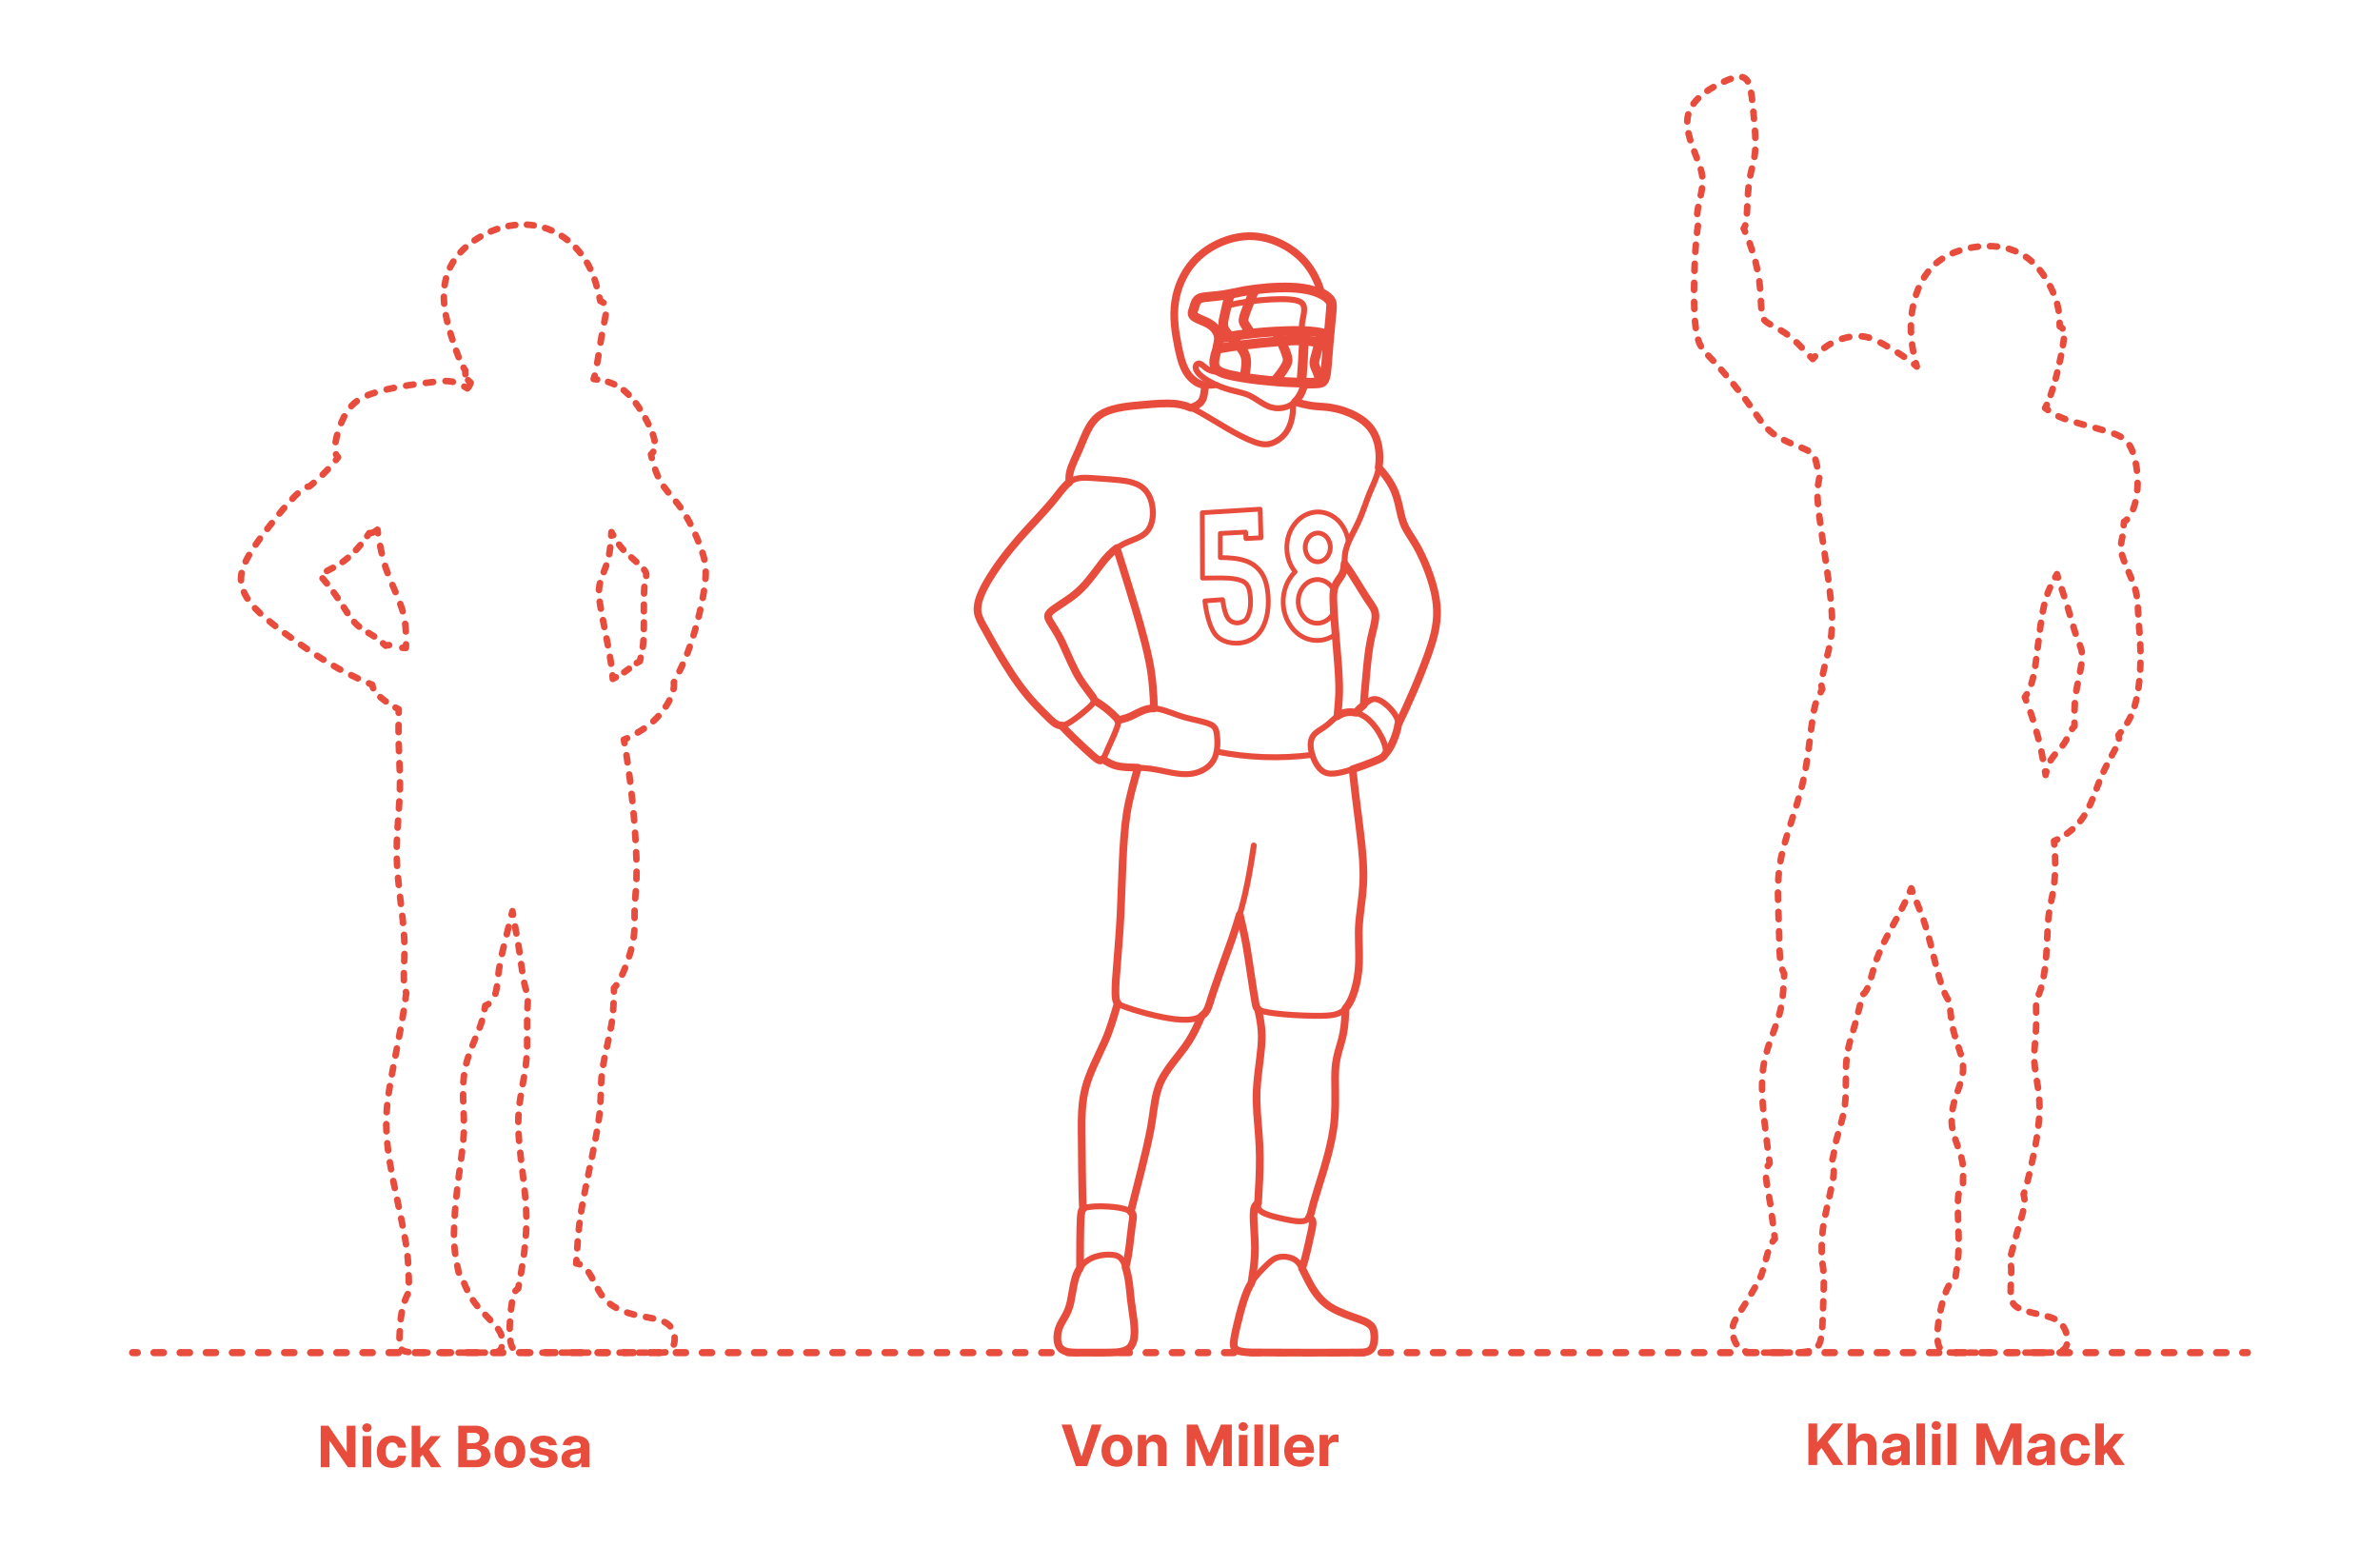 <?xml version="1.0" encoding="utf-8"?>
<!-- Generator: Adobe Illustrator 25.1.0, SVG Export Plug-In . SVG Version: 6.00 Build 0)  -->
<!DOCTYPE svg PUBLIC "-//W3C//DTD SVG 1.1//EN" "http://www.w3.org/Graphics/SVG/1.1/DTD/svg11.dtd">
<svg version="1.1" xmlns:x="http://ns.adobe.com/Extensibility/1.0/" xmlns:i="http://ns.adobe.com/AdobeIllustrator/10.0/" xmlns:graph="http://ns.adobe.com/Graphs/1.0/"
	 xmlns="http://www.w3.org/2000/svg" xmlns:xlink="http://www.w3.org/1999/xlink" xmlns:a="http://ns.adobe.com/AdobeSVGViewerExtensions/3.0/"
	 x="0px" y="0px" width="1000px" height="650px" viewBox="0 0 1000 650" enable-background="new 0 0 1000 650" xml:space="preserve"
	>
<g id="FILL-BACKGROUND">
	<rect x="0" fill="#FFFFFF" width="1000" height="650"/>
</g>
<g id="_x32_D_x24_AG-GUIDES">
</g>
<g id="N-DIMENSIONS">
</g>
<g id="N-TEXT">
	<g id="MTEXT_28_">
		<g>
			<g>
				<path fill="#E74C3C" d="M450.123,598.553l4.219,13.262h0.162l4.227-13.262h4.091l-6.017,17.455h-4.756l-6.025-17.455H450.123z"
					/>
				<path fill="#E74C3C" d="M469.273,616.264c-1.324,0-2.467-0.283-3.431-0.849c-0.963-0.565-1.706-1.354-2.229-2.369
					s-0.784-2.191-0.784-3.532c0-1.353,0.262-2.536,0.784-3.55c0.522-1.015,1.266-1.805,2.229-2.37
					c0.964-0.564,2.106-0.848,3.431-0.848s2.468,0.283,3.431,0.848c0.963,0.565,1.706,1.355,2.229,2.37
					c0.522,1.014,0.784,2.197,0.784,3.55c0,1.341-0.262,2.518-0.784,3.532s-1.266,1.804-2.229,2.369
					S470.598,616.264,469.273,616.264z M469.291,613.451c0.602,0,1.104-0.172,1.508-0.516s0.709-0.814,0.916-1.411
					c0.208-0.597,0.312-1.275,0.312-2.037c0-0.761-0.104-1.44-0.312-2.036c-0.207-0.597-0.513-1.068-0.916-1.415
					s-0.906-0.521-1.508-0.521c-0.608,0-1.118,0.174-1.53,0.521s-0.722,0.818-0.929,1.415c-0.208,0.596-0.312,1.275-0.312,2.036
					c0,0.762,0.104,1.44,0.312,2.037c0.207,0.597,0.517,1.067,0.929,1.411S468.683,613.451,469.291,613.451z"/>
				<path fill="#E74C3C" d="M481.717,608.439v7.568h-3.631v-13.091h3.46v2.31h0.153c0.29-0.762,0.775-1.365,1.458-1.812
					c0.682-0.445,1.508-0.669,2.479-0.669c0.909,0,1.702,0.199,2.378,0.597s1.202,0.965,1.577,1.7
					c0.375,0.736,0.562,1.612,0.562,2.629v8.336h-3.631v-7.688c0.006-0.802-0.199-1.428-0.613-1.88
					c-0.415-0.451-0.986-0.677-1.714-0.677c-0.488,0-0.919,0.104-1.291,0.314c-0.372,0.211-0.662,0.516-0.869,0.917
					C481.829,607.396,481.722,607.877,481.717,608.439z"/>
				<path fill="#E74C3C" d="M498.643,598.553h4.551L508,610.28h0.205l4.807-11.728h4.551v17.455h-3.579v-11.361h-0.146
					l-4.517,11.275h-2.438l-4.517-11.317h-0.146v11.403h-3.579V598.553z"/>
				<path fill="#E74C3C" d="M522.361,601.229c-0.54,0-1.003-0.18-1.39-0.537c-0.387-0.358-0.579-0.79-0.579-1.296
					c0-0.505,0.192-0.938,0.579-1.3c0.387-0.36,0.847-0.541,1.381-0.541c0.546,0,1.01,0.179,1.394,0.537s0.575,0.79,0.575,1.296
					c0,0.505-0.191,0.938-0.575,1.299C523.362,601.049,522.9,601.229,522.361,601.229z M520.528,616.008v-13.091h3.631v13.091
					H520.528z"/>
				<path fill="#E74C3C" d="M530.688,598.553v17.455h-3.631v-17.455H530.688z"/>
				<path fill="#E74C3C" d="M537.216,598.553v17.455h-3.631v-17.455H537.216z"/>
				<path fill="#E74C3C" d="M546.079,616.264c-1.347,0-2.504-0.274-3.473-0.823c-0.969-0.548-1.715-1.326-2.237-2.335
					c-0.523-1.009-0.784-2.203-0.784-3.584c0-1.347,0.261-2.528,0.784-3.545c0.522-1.018,1.26-1.81,2.211-2.378
					c0.952-0.568,2.07-0.853,3.354-0.853c0.863,0,1.669,0.138,2.416,0.413c0.747,0.276,1.4,0.689,1.96,1.24
					c0.56,0.552,0.996,1.243,1.309,2.075c0.312,0.833,0.469,1.806,0.469,2.919v0.997h-11.055v-2.25h7.637
					c0-0.522-0.113-0.985-0.341-1.389s-0.541-0.721-0.941-0.95c-0.401-0.23-0.865-0.346-1.394-0.346
					c-0.552,0-1.039,0.127-1.462,0.38c-0.424,0.253-0.754,0.591-0.993,1.014c-0.238,0.424-0.36,0.894-0.366,1.411v2.139
					c0,0.647,0.121,1.208,0.362,1.679c0.241,0.472,0.584,0.836,1.027,1.092c0.442,0.255,0.968,0.383,1.576,0.383
					c0.403,0,0.772-0.057,1.108-0.17c0.335-0.114,0.622-0.284,0.86-0.512s0.421-0.506,0.546-0.835l3.357,0.222
					c-0.17,0.807-0.519,1.51-1.044,2.109s-1.201,1.065-2.028,1.397S547.158,616.264,546.079,616.264z"/>
				<path fill="#E74C3C" d="M554.457,616.008v-13.091h3.52v2.284h0.137c0.238-0.812,0.639-1.428,1.201-1.846
					s1.211-0.626,1.943-0.626c0.182,0,0.378,0.011,0.588,0.034c0.211,0.022,0.396,0.054,0.555,0.094v3.221
					c-0.171-0.051-0.406-0.096-0.708-0.136c-0.301-0.04-0.576-0.06-0.826-0.06c-0.534,0-1.01,0.115-1.428,0.345
					c-0.418,0.23-0.747,0.55-0.988,0.959c-0.242,0.409-0.362,0.881-0.362,1.415v7.406H554.457z"/>
			</g>
		</g>
	</g>
	<g id="MTEXT_27_">
		<g>
			<g>
				<path fill="#E74C3C" d="M759.83,615.557v-17.455h3.69v7.696h0.23l6.281-7.696h4.423l-6.478,7.815l6.555,9.64h-4.415
					l-4.781-7.177l-1.815,2.216v4.961H759.83z"/>
				<path fill="#E74C3C" d="M779.943,607.988v7.568h-3.631v-17.455h3.528v6.674h0.154c0.295-0.772,0.772-1.38,1.432-1.82
					c0.659-0.439,1.485-0.66,2.479-0.66c0.909,0,1.703,0.197,2.383,0.593c0.679,0.395,1.207,0.96,1.585,1.695
					c0.378,0.736,0.563,1.615,0.559,2.638v8.336h-3.631v-7.688c0.005-0.807-0.197-1.435-0.609-1.884s-0.987-0.673-1.727-0.673
					c-0.494,0-0.93,0.104-1.308,0.314c-0.378,0.211-0.674,0.516-0.887,0.917C780.059,606.944,779.949,607.426,779.943,607.988z"/>
				<path fill="#E74C3C" d="M795.028,615.804c-0.835,0-1.579-0.146-2.232-0.439c-0.653-0.292-1.169-0.727-1.547-1.304
					c-0.378-0.576-0.566-1.297-0.566-2.16c0-0.728,0.133-1.338,0.4-1.833c0.267-0.494,0.631-0.892,1.091-1.192
					c0.46-0.302,0.984-0.529,1.572-0.683s1.206-0.261,1.854-0.323c0.762-0.08,1.375-0.155,1.841-0.227
					c0.466-0.07,0.804-0.177,1.015-0.319c0.21-0.142,0.315-0.352,0.315-0.631v-0.051c0-0.54-0.169-0.957-0.508-1.253
					c-0.338-0.295-0.816-0.443-1.436-0.443c-0.653,0-1.174,0.144-1.56,0.431c-0.387,0.287-0.643,0.646-0.768,1.078l-3.357-0.272
					c0.17-0.796,0.506-1.484,1.006-2.067c0.5-0.582,1.146-1.031,1.938-1.347c0.793-0.314,1.712-0.473,2.757-0.473
					c0.728,0,1.425,0.085,2.093,0.256c0.667,0.17,1.262,0.435,1.781,0.793c0.52,0.357,0.931,0.816,1.231,1.376
					s0.452,1.229,0.452,2.007v8.83h-3.443v-1.815h-0.103c-0.21,0.409-0.491,0.769-0.844,1.078s-0.775,0.551-1.27,0.725
					C796.247,615.717,795.677,615.804,795.028,615.804z M796.068,613.298c0.534,0,1.006-0.106,1.415-0.319s0.729-0.502,0.963-0.865
					s0.35-0.775,0.35-1.236v-1.389c-0.114,0.074-0.269,0.141-0.465,0.2c-0.195,0.06-0.416,0.113-0.66,0.162
					c-0.244,0.048-0.489,0.091-0.733,0.128s-0.466,0.069-0.664,0.098c-0.427,0.062-0.799,0.162-1.117,0.299
					c-0.318,0.136-0.565,0.319-0.741,0.549c-0.176,0.23-0.264,0.516-0.264,0.857c0,0.494,0.18,0.87,0.541,1.129
					C795.053,613.169,795.512,613.298,796.068,613.298z"/>
				<path fill="#E74C3C" d="M808.853,598.102v17.455h-3.631v-17.455H808.853z"/>
				<path fill="#E74C3C" d="M813.582,600.778c-0.54,0-1.003-0.18-1.389-0.537c-0.387-0.358-0.58-0.79-0.58-1.296
					c0-0.505,0.193-0.938,0.58-1.3c0.386-0.36,0.847-0.541,1.381-0.541c0.545,0,1.01,0.179,1.393,0.537
					c0.384,0.358,0.576,0.79,0.576,1.296c0,0.505-0.192,0.938-0.576,1.299C814.584,600.598,814.122,600.778,813.582,600.778z
					 M811.75,615.557v-13.091h3.631v13.091H811.75z"/>
				<path fill="#E74C3C" d="M821.908,598.102v17.455h-3.631v-17.455H821.908z"/>
				<path fill="#E74C3C" d="M830.439,598.102h4.551l4.807,11.728h0.205l4.807-11.728h4.551v17.455h-3.579v-11.361h-0.146
					l-4.517,11.275h-2.438l-4.517-11.317h-0.146v11.403h-3.579V598.102z"/>
				<path fill="#E74C3C" d="M856.059,615.804c-0.835,0-1.58-0.146-2.233-0.439c-0.653-0.292-1.169-0.727-1.547-1.304
					c-0.378-0.576-0.566-1.297-0.566-2.16c0-0.728,0.134-1.338,0.4-1.833c0.268-0.494,0.631-0.892,1.091-1.192
					c0.461-0.302,0.984-0.529,1.572-0.683c0.589-0.153,1.206-0.261,1.854-0.323c0.761-0.08,1.375-0.155,1.841-0.227
					c0.466-0.07,0.804-0.177,1.014-0.319c0.21-0.142,0.315-0.352,0.315-0.631v-0.051c0-0.54-0.169-0.957-0.507-1.253
					c-0.338-0.295-0.817-0.443-1.437-0.443c-0.653,0-1.173,0.144-1.56,0.431c-0.386,0.287-0.642,0.646-0.767,1.078l-3.358-0.272
					c0.171-0.796,0.506-1.484,1.006-2.067c0.5-0.582,1.146-1.031,1.939-1.347c0.792-0.314,1.711-0.473,2.757-0.473
					c0.728,0,1.425,0.085,2.092,0.256c0.668,0.17,1.262,0.435,1.781,0.793c0.521,0.357,0.931,0.816,1.231,1.376
					c0.302,0.56,0.452,1.229,0.452,2.007v8.83h-3.443v-1.815h-0.103c-0.21,0.409-0.491,0.769-0.844,1.078
					c-0.352,0.31-0.775,0.551-1.27,0.725C857.277,615.717,856.706,615.804,856.059,615.804z M857.099,613.298
					c0.533,0,1.005-0.106,1.414-0.319s0.73-0.502,0.964-0.865c0.232-0.363,0.349-0.775,0.349-1.236v-1.389
					c-0.113,0.074-0.269,0.141-0.464,0.2c-0.196,0.06-0.417,0.113-0.661,0.162c-0.244,0.048-0.488,0.091-0.732,0.128
					s-0.466,0.069-0.665,0.098c-0.426,0.062-0.798,0.162-1.116,0.299c-0.318,0.136-0.565,0.319-0.741,0.549
					c-0.177,0.23-0.265,0.516-0.265,0.857c0,0.494,0.181,0.87,0.541,1.129C856.083,613.169,856.541,613.298,857.099,613.298z"/>
				<path fill="#E74C3C" d="M872.166,615.812c-1.341,0-2.493-0.286-3.456-0.857c-0.963-0.57-1.701-1.364-2.216-2.382
					c-0.515-1.017-0.771-2.188-0.771-3.511c0-1.341,0.26-2.519,0.78-3.533c0.52-1.014,1.26-1.807,2.22-2.378
					s2.103-0.856,3.427-0.856c1.142,0,2.142,0.208,3,0.622c0.857,0.415,1.536,0.997,2.036,1.747s0.776,1.631,0.827,2.643h-3.426
					c-0.097-0.653-0.352-1.181-0.763-1.581c-0.412-0.4-0.951-0.601-1.615-0.601c-0.562,0-1.053,0.151-1.471,0.455
					c-0.417,0.305-0.742,0.746-0.976,1.326c-0.233,0.579-0.35,1.281-0.35,2.104c0,0.835,0.115,1.546,0.346,2.131
					c0.229,0.585,0.555,1.031,0.976,1.338c0.42,0.307,0.912,0.46,1.475,0.46c0.414,0,0.788-0.085,1.12-0.255
					c0.333-0.171,0.608-0.419,0.827-0.746c0.219-0.326,0.362-0.72,0.431-1.181h3.426c-0.057,1-0.328,1.88-0.813,2.638
					c-0.486,0.759-1.155,1.352-2.008,1.777C874.34,615.599,873.331,615.812,872.166,615.812z"/>
				<path fill="#E74C3C" d="M880.348,615.557v-17.455h3.631v17.455H880.348z M883.638,611.789l0.009-4.354h0.528l4.193-4.969h4.167
					l-5.633,6.579h-0.861L883.638,611.789z M888.53,615.557l-3.853-5.702l2.42-2.565l5.685,8.268H888.53z"/>
			</g>
		</g>
	</g>
	<g id="MTEXT_26_">
		<g>
			<g>
				<path fill="#E74C3C" d="M149.357,599.033v17.455h-3.188l-7.594-10.986h-0.128v10.986h-3.69v-17.455h3.239l7.533,10.978h0.154
					v-10.978H149.357z"/>
				<path fill="#E74C3C" d="M154.164,601.71c-0.54,0-1.003-0.18-1.389-0.537c-0.387-0.358-0.58-0.79-0.58-1.296
					c0-0.505,0.193-0.938,0.58-1.3c0.386-0.36,0.847-0.541,1.381-0.541c0.545,0,1.01,0.179,1.393,0.537
					c0.384,0.358,0.576,0.79,0.576,1.296c0,0.505-0.192,0.938-0.576,1.299C155.166,601.529,154.704,601.71,154.164,601.71z
					 M152.332,616.488v-13.091h3.631v13.091H152.332z"/>
				<path fill="#E74C3C" d="M164.774,616.744c-1.341,0-2.493-0.286-3.456-0.857c-0.963-0.57-1.701-1.364-2.216-2.382
					c-0.515-1.017-0.771-2.188-0.771-3.511c0-1.341,0.26-2.519,0.78-3.533c0.52-1.014,1.26-1.807,2.22-2.378
					s2.103-0.856,3.427-0.856c1.142,0,2.142,0.208,3,0.622c0.857,0.415,1.536,0.997,2.036,1.747s0.776,1.631,0.827,2.643h-3.426
					c-0.097-0.653-0.352-1.181-0.763-1.581c-0.412-0.4-0.951-0.601-1.615-0.601c-0.562,0-1.053,0.151-1.471,0.455
					c-0.417,0.305-0.742,0.746-0.976,1.326c-0.233,0.579-0.35,1.281-0.35,2.104c0,0.835,0.115,1.546,0.346,2.131
					c0.229,0.585,0.555,1.031,0.976,1.338c0.42,0.307,0.912,0.46,1.475,0.46c0.414,0,0.788-0.085,1.12-0.255
					c0.333-0.171,0.608-0.419,0.827-0.746c0.219-0.326,0.362-0.72,0.431-1.181h3.426c-0.057,1-0.328,1.88-0.813,2.638
					c-0.486,0.759-1.155,1.352-2.008,1.777C166.948,616.53,165.939,616.744,164.774,616.744z"/>
				<path fill="#E74C3C" d="M172.956,616.488v-17.455h3.631v17.455H172.956z M176.246,612.721l0.009-4.354h0.528l4.193-4.969h4.167
					l-5.633,6.579h-0.861L176.246,612.721z M181.139,616.488l-3.853-5.702l2.42-2.565l5.685,8.268H181.139z"/>
				<path fill="#E74C3C" d="M192.55,616.488v-17.455h6.988c1.284,0,2.355,0.19,3.213,0.571c0.858,0.381,1.503,0.907,1.935,1.581
					c0.432,0.673,0.648,1.447,0.648,2.322c0,0.682-0.137,1.28-0.409,1.794c-0.273,0.515-0.646,0.935-1.121,1.262
					c-0.475,0.326-1.016,0.558-1.623,0.694v0.171c0.664,0.028,1.288,0.216,1.87,0.562s1.056,0.831,1.419,1.453
					c0.364,0.622,0.546,1.362,0.546,2.22c0,0.927-0.229,1.752-0.687,2.476c-0.457,0.725-1.132,1.297-2.023,1.718
					c-0.893,0.421-1.992,0.631-3.299,0.631H192.55z M196.24,606.338h2.735c0.506,0,0.956-0.09,1.351-0.269
					c0.396-0.18,0.708-0.434,0.938-0.763c0.23-0.33,0.346-0.725,0.346-1.186c0-0.63-0.224-1.139-0.669-1.525
					c-0.446-0.386-1.078-0.579-1.896-0.579h-2.804V606.338z M196.24,613.471h3.008c1.028,0,1.778-0.197,2.25-0.592
					c0.472-0.396,0.708-0.922,0.708-1.581c0-0.483-0.117-0.909-0.35-1.278c-0.233-0.369-0.564-0.659-0.993-0.869
					c-0.429-0.211-0.938-0.315-1.529-0.315h-3.094V613.471z"/>
				<path fill="#E74C3C" d="M214.257,616.744c-1.324,0-2.467-0.283-3.431-0.849c-0.963-0.565-1.706-1.354-2.229-2.369
					s-0.784-2.191-0.784-3.532c0-1.353,0.262-2.536,0.784-3.55c0.522-1.015,1.266-1.805,2.229-2.37
					c0.964-0.564,2.106-0.848,3.431-0.848s2.468,0.283,3.431,0.848c0.963,0.565,1.706,1.355,2.229,2.37
					c0.522,1.014,0.784,2.197,0.784,3.55c0,1.341-0.262,2.518-0.784,3.532s-1.266,1.804-2.229,2.369
					S215.581,616.744,214.257,616.744z M214.274,613.932c0.602,0,1.104-0.172,1.508-0.516s0.709-0.814,0.916-1.411
					c0.208-0.597,0.312-1.275,0.312-2.037c0-0.761-0.104-1.44-0.312-2.036c-0.207-0.597-0.513-1.068-0.916-1.415
					s-0.906-0.521-1.508-0.521c-0.608,0-1.118,0.174-1.53,0.521s-0.722,0.818-0.929,1.415c-0.208,0.596-0.312,1.275-0.312,2.036
					c0,0.762,0.104,1.44,0.312,2.037c0.207,0.597,0.517,1.067,0.929,1.411S213.666,613.932,214.274,613.932z"/>
				<path fill="#E74C3C" d="M233.961,607.13l-3.323,0.205c-0.058-0.284-0.18-0.542-0.367-0.771c-0.188-0.23-0.433-0.415-0.736-0.554
					c-0.305-0.14-0.667-0.209-1.087-0.209c-0.562,0-1.037,0.118-1.424,0.354c-0.386,0.235-0.579,0.55-0.579,0.941
					c0,0.312,0.125,0.577,0.375,0.793s0.679,0.39,1.287,0.52l2.369,0.478c1.272,0.262,2.222,0.682,2.847,1.262
					c0.625,0.579,0.938,1.341,0.938,2.284c0,0.857-0.252,1.61-0.755,2.258c-0.502,0.648-1.19,1.152-2.062,1.513
					c-0.872,0.361-1.876,0.542-3.013,0.542c-1.732,0-3.112-0.362-4.138-1.087s-1.626-1.712-1.803-2.962l3.571-0.188
					c0.108,0.528,0.369,0.931,0.784,1.206s0.946,0.413,1.594,0.413c0.637,0,1.149-0.123,1.538-0.37
					c0.39-0.247,0.587-0.567,0.593-0.959c-0.006-0.33-0.145-0.601-0.418-0.814c-0.272-0.213-0.693-0.376-1.261-0.489l-2.268-0.452
					c-1.278-0.256-2.229-0.699-2.851-1.329c-0.622-0.631-0.934-1.435-0.934-2.412c0-0.841,0.229-1.565,0.687-2.174
					c0.457-0.607,1.102-1.076,1.935-1.406c0.832-0.329,1.808-0.494,2.928-0.494c1.653,0,2.956,0.35,3.907,1.049
					C233.247,604.974,233.802,605.926,233.961,607.13z"/>
				<path fill="#E74C3C" d="M240.285,616.735c-0.835,0-1.58-0.146-2.233-0.439c-0.653-0.292-1.169-0.727-1.547-1.304
					c-0.378-0.576-0.566-1.297-0.566-2.16c0-0.728,0.134-1.338,0.4-1.833c0.268-0.494,0.631-0.892,1.091-1.192
					c0.461-0.302,0.984-0.529,1.572-0.683c0.589-0.153,1.206-0.261,1.854-0.323c0.761-0.08,1.375-0.155,1.841-0.227
					c0.466-0.07,0.804-0.177,1.014-0.319c0.21-0.142,0.315-0.352,0.315-0.631v-0.051c0-0.54-0.169-0.957-0.507-1.253
					c-0.338-0.295-0.817-0.443-1.437-0.443c-0.653,0-1.173,0.144-1.56,0.431c-0.386,0.287-0.642,0.646-0.767,1.078l-3.358-0.272
					c0.171-0.796,0.506-1.484,1.006-2.067c0.5-0.582,1.146-1.031,1.939-1.347c0.792-0.314,1.711-0.473,2.757-0.473
					c0.728,0,1.425,0.085,2.092,0.256c0.668,0.17,1.262,0.435,1.781,0.793c0.521,0.357,0.931,0.816,1.231,1.376
					c0.302,0.56,0.452,1.229,0.452,2.007v8.83h-3.443v-1.815h-0.103c-0.21,0.409-0.491,0.769-0.844,1.078
					c-0.352,0.31-0.775,0.551-1.27,0.725C241.504,616.648,240.933,616.735,240.285,616.735z M241.325,614.229
					c0.533,0,1.005-0.106,1.414-0.319s0.73-0.502,0.964-0.865c0.232-0.363,0.349-0.775,0.349-1.236v-1.389
					c-0.113,0.074-0.269,0.141-0.464,0.2c-0.196,0.06-0.417,0.113-0.661,0.162c-0.244,0.048-0.488,0.091-0.732,0.128
					s-0.466,0.069-0.665,0.098c-0.426,0.062-0.798,0.162-1.116,0.299c-0.318,0.136-0.565,0.319-0.741,0.549
					c-0.177,0.23-0.265,0.516-0.265,0.857c0,0.494,0.181,0.87,0.541,1.129C240.31,614.101,240.768,614.229,241.325,614.229z"/>
			</g>
		</g>
	</g>
</g>
<g id="_x32_D_x24_AG-DIAGRAM">
	<g id="POLYLINE_2182_">
		<g>
			<g>
				
					<line fill="none" stroke="#E74C3C" stroke-width="3" stroke-linecap="round" stroke-linejoin="round" x1="55.712" y1="568.332" x2="57.712" y2="568.332"/>
				
					<line fill="none" stroke="#E74C3C" stroke-width="3" stroke-linecap="round" stroke-linejoin="round" stroke-dasharray="3.989,6.981" x1="64.693" y1="568.332" x2="938.798" y2="568.332"/>
				
					<line fill="none" stroke="#E74C3C" stroke-width="3" stroke-linecap="round" stroke-linejoin="round" x1="942.288" y1="568.332" x2="944.288" y2="568.332"/>
			</g>
		</g>
	</g>
</g>
<g id="_x32_D_x24_AG-DETAILS-DIAGRAM">
	<g id="POLYLINE_770_">
		<g>
			<g>
				<path fill="none" stroke="#E74C3C" stroke-width="2.75" stroke-linecap="round" stroke-linejoin="round" d="M733.3,94.659
					c-0.147,0.479-0.345,0.948-0.669,1.334c0.202,0.455,0.402,0.913,0.599,1.371"/>
				
					<path fill="none" stroke="#E74C3C" stroke-width="2.75" stroke-linecap="round" stroke-linejoin="round" stroke-dasharray="3.103,5.173" d="
					M735.146,102.168c1.888,5.118,3.332,10.413,4.048,15.809c0.557,3.966,0.627,8.995,0.97,13c0.068,0.633,0.147,1.288,0.311,1.904
					c0.14,0.53,0.37,1.042,0.718,1.469c0.757,0.914,1.865,1.51,2.874,2.104c2.614,1.448,5.624,3.017,7.94,4.894
					c2.368,1.868,4.644,4.233,6.831,6.546"/>
				<path fill="none" stroke="#E74C3C" stroke-width="2.75" stroke-linecap="round" stroke-linejoin="round" d="M760.622,149.776
					c0.349,0.366,0.696,0.727,1.04,1.08c0.316-0.386,0.642-0.765,0.978-1.136"/>
				
					<path fill="none" stroke="#E74C3C" stroke-width="2.75" stroke-linecap="round" stroke-linejoin="round" stroke-dasharray="3.151,5.251" d="
					M766.51,146.18c0.692-0.52,1.41-1.004,2.151-1.45c3.071-1.841,6.557-3.025,10.12-3.399c2.159-0.224,4.372-0.1,6.46,0.516
					c2.539,0.731,4.903,2.075,7.187,3.379c3.307,1.909,6.647,3.918,9.739,6.212"/>
				<path fill="none" stroke="#E74C3C" stroke-width="2.75" stroke-linecap="round" stroke-linejoin="round" d="M804.239,153.052
					c0.387,0.318,0.768,0.641,1.144,0.97c-0.134-0.48-0.264-0.961-0.39-1.445"/>
				
					<path fill="none" stroke="#E74C3C" stroke-width="2.75" stroke-linecap="round" stroke-linejoin="round" stroke-dasharray="3.011,5.018" d="
					M803.89,147.681c-0.54-2.865-0.892-5.765-0.982-8.667c-0.118-3.744,0.226-7.529,1.058-11.183
					c1.265-5.555,3.592-11.015,7.484-15.244c2.768-3.037,6.365-5.228,10.183-6.691c3.945-1.511,8.157-2.328,12.375-2.483
					c3.484-0.122,7.018,0.225,10.362,1.236c2.97,0.892,5.789,2.33,8.211,4.271c4.205,3.404,7.303,8.023,9.594,12.883
					c1.152,2.499,2.118,5.137,2.641,7.843c0.226,1.105,0.361,2.279,0.448,3.461"/>
				<path fill="none" stroke="#E74C3C" stroke-width="2.75" stroke-linecap="round" stroke-linejoin="round" d="M865.393,135.614
					c0.018,0.507,0.032,1.009,0.046,1.499c0.45,0.216,0.868,0.519,1.176,0.914"/>
				
					<path fill="none" stroke="#E74C3C" stroke-width="2.75" stroke-linecap="round" stroke-linejoin="round" stroke-dasharray="2.693,4.489" d="
					M867.169,142.374c-0.091,0.834-0.221,1.67-0.347,2.478c-0.628,3.899-1.557,8.079-2.49,11.922
					c-0.914,3.742-2.039,7.551-3.438,11.141c-0.016,0.042-0.033,0.084-0.049,0.126"/>
				<path fill="none" stroke="#E74C3C" stroke-width="2.75" stroke-linecap="round" stroke-linejoin="round" d="M859.971,170.117
					c-0.214,0.456-0.443,0.902-0.693,1.325l1.235,0.851"/>
				
					<path fill="none" stroke="#E74C3C" stroke-width="2.75" stroke-linecap="round" stroke-linejoin="round" stroke-dasharray="3.071,5.118" d="
					M864.891,174.931c1.464,0.69,3.045,1.242,4.582,1.742c5.312,1.719,12.72,3.451,17.99,5.261c1.039,0.366,2.097,0.776,3.076,1.284
					c0.988,0.51,1.924,1.144,2.713,1.93c0.826,0.817,1.489,1.794,2.016,2.826c1.317,2.619,1.999,5.526,2.436,8.41
					c0.686,4.892,0.645,9.961-0.536,14.774c-0.45,1.769-1.054,3.529-1.978,5.11"/>
				<path fill="none" stroke="#E74C3C" stroke-width="2.75" stroke-linecap="round" stroke-linejoin="round" d="M893.645,218.303
					c-0.359,0.348-0.754,0.657-1.192,0.903c-0.056,0.453-0.106,0.96-0.156,1.492"/>
				
					<path fill="none" stroke="#E74C3C" stroke-width="2.75" stroke-linecap="round" stroke-linejoin="round" stroke-dasharray="2.904,4.84" d="
					M891.764,225.508c-0.24,1.331-0.6,2.805-0.618,4.147c-0.067,2.61,0.957,5.106,1.895,7.495l2.548,6.042
					c0.715,1.758,1.411,3.594,1.855,5.44c0.455,1.851,0.685,3.785,0.799,5.686c0.127,3.704,0.642,10.695,0.922,14.456
					c0.361,5.735,0.319,11.619-0.286,17.334c-0.404,3.74-1.015,7.515-2.129,11.115c-0.617,1.981-1.449,3.92-2.48,5.721
					c-0.54,0.953-1.147,1.885-1.79,2.796"/>
				<path fill="none" stroke="#E74C3C" stroke-width="2.75" stroke-linecap="round" stroke-linejoin="round" d="M891.044,307.685
					c-0.306,0.399-0.614,0.794-0.921,1.184c0.173,0.479,0.23,0.978,0.205,1.476"/>
				
					<path fill="none" stroke="#E74C3C" stroke-width="2.75" stroke-linecap="round" stroke-linejoin="round" stroke-dasharray="2.881,4.802" d="
					M888.694,314.831c-0.042,0.082-0.083,0.164-0.124,0.245c-1.473,2.787-3.863,7.135-5.114,9.97
					c-1.022,2.198-2.886,7.267-3.787,9.586c-1.393,3.516-3.002,7.031-5.324,10.038c-2.151,2.769-4.853,5.094-7.857,6.906"/>
				<path fill="none" stroke="#E74C3C" stroke-width="2.75" stroke-linecap="round" stroke-linejoin="round" d="M864.385,352.737
					c-0.447,0.225-0.898,0.439-1.354,0.641c0.05,0.497,0.097,0.995,0.141,1.493"/>
				
					<path fill="none" stroke="#E74C3C" stroke-width="2.75" stroke-linecap="round" stroke-linejoin="round" stroke-dasharray="2.979,4.965" d="
					M863.478,359.827c0.126,3.503,0.054,7.02-0.265,10.489c-0.31,3.643-1.319,7.957-1.998,11.568
					c-0.456,2.466-0.687,5.049-0.817,7.553c-0.214,4.623-0.441,11.381-0.993,15.914c-0.382,3.266-0.899,6.612-1.825,9.77
					c-0.512,1.708-1.143,3.415-2.103,4.926c0.052,4.512,0.213,10.487-0.143,14.917c-0.278,3.501-0.81,7.993-0.534,11.458
					c0.21,3.149,1.141,7.906,1.563,11.063c0.354,2.606,0.589,5.3,0.59,7.929c-0.031,7.37-1.431,14.802-2.962,21.993
					c-0.797,3.486-1.889,8.486-2.877,11.918c-0.245,0.808-0.525,1.666-0.865,2.441c0.147,0.735,0.373,1.665,0.421,2.406
					c0.052,0.669,0.011,1.351-0.079,2.015c-0.183,1.338-0.523,2.719-0.862,4.027c-0.421,1.637-1.645,5.716-2.132,7.388
					c-0.603,2.071-2.57,9.358-3.165,11.549c0.689,2.09,0.669,4.347,0.622,6.524c-0.069,2.859-0.446,6.651-0.074,9.454
					c0.159,1.102,0.527,2.21,1.275,3.055c0.637,0.734,1.484,1.252,2.355,1.662c2.785,1.278,6.381,1.97,9.367,2.682
					c2.502,0.606,5.187,1.189,7.229,2.85c1.407,1.168,2.37,2.806,2.925,4.535c0.327,1.03,0.526,2.109,0.541,3.191
					c0.008,0.843-0.108,1.703-0.454,2.478c-0.257,0.578-0.653,1.096-1.159,1.478c-0.527,0.403-1.158,0.65-1.796,0.817
					c-1.796,0.451-3.749,0.426-5.593,0.454l-37.945,0.002l-1.22-0.005c-0.132-0.007-0.447-0.004-0.582-0.013
					c-0.341-0.015-0.761-0.03-1.102-0.065c-0.817-0.079-1.649-0.229-2.384-0.608c-0.518-0.265-0.971-0.658-1.302-1.137
					c-0.377-0.542-0.605-1.175-0.756-1.814c-0.36-1.576-0.362-3.225-0.3-4.834c0.13-2.801,0.568-5.659,1.103-8.41
					c0.646-3.179,1.448-6.4,2.721-9.391c0.441-1.014,0.948-2.022,1.591-2.924c0.605-0.867,1.356-1.644,2.125-2.367
					c0.352-2.455,0.961-6.308,1.148-8.738c0.213-2.454,0.25-5.085,0.207-7.55c-0.091-4.471-0.477-12.037-0.274-16.415
					c0.055-0.997,0.13-2.027,0.338-3.003c0.122-0.565,0.306-1.121,0.576-1.634c0.326-0.63,0.818-1.237,1.174-1.849
					c-0.049-0.926,0.061-3.554,0.079-4.518c0.02-1.531-0.036-3.096-0.295-4.607c-0.29-1.716-0.817-3.434-1.373-5.081
					c-1.058-3.101-2.504-6.642-2.964-9.879c-0.663-4.505,0.267-9.085,1.729-13.347c1.233-3.611,2.964-7.6,2.877-11.468
					c-0.078-3.896-1.708-7.917-2.895-11.592c-0.662-1.99-1.236-4.072-1.616-6.134c-0.587-2.941-0.941-7.191-1.242-10.203
					c-1.199-1.497-1.959-3.303-2.652-5.076c-2.168-5.799-3.797-13.366-5.353-19.4c-1.076-4.274-2.41-8.657-3.982-12.773
					l-2.601-6.551"/>
				<path fill="none" stroke="#E74C3C" stroke-width="2.75" stroke-linecap="round" stroke-linejoin="round" d="M803.588,374.637
					l-0.553-1.394c-0.18,0.465-0.367,0.928-0.559,1.391"/>
				
					<path fill="none" stroke="#E74C3C" stroke-width="2.75" stroke-linecap="round" stroke-linejoin="round" stroke-dasharray="2.965,4.941" d="
					M800.43,379.131c-4.415,9.027-10.327,17.858-13.036,27.367c-0.812,2.629-1.768,6.782-2.996,9.209
					c-0.426,0.831-0.968,1.635-1.738,2.184c-0.322,1.258-2.711,10.685-2.979,11.597c-0.562,2.076-1.829,6.073-2.392,8.148
					c-0.632,2.311-1.143,4.7-1.395,7.083c-0.643,6.319,0.024,13.146-0.708,19.46c-0.511,4.947-2.5,10.356-3.699,15.169
					c-0.674,2.721-1,6.275-1.836,8.953c0.171,0.621,0.481,1.396,0.637,2.02c0.117,0.457,0.187,0.929,0.211,1.399
					c0.069,1.993-0.376,4.061-0.739,6.016c-0.895,4.436-3.004,12.818-3.642,17.234c-0.451,2.93-0.661,5.965-0.695,8.929l0.001,5.649
					c0.982,3.689,0.903,7.629,0.854,11.419c-0.192,4.992-0.317,12.357-0.661,17.329c-0.096,1.182-0.218,2.441-0.422,3.606
					c-0.182,1.013-0.424,2.036-0.894,2.957c-0.34,0.67-0.826,1.272-1.436,1.714c-0.843,0.618-1.862,0.945-2.874,1.165
					c-2.29,0.479-4.734,0.53-7.069,0.577c-2.891-0.051-15.132,0.157-17.765-0.117c-0.832-0.095-1.667-0.264-2.444-0.584
					c-0.572-0.234-1.112-0.554-1.585-0.953c-0.638-0.537-1.161-1.207-1.593-1.917c-0.693-1.151-1.169-2.433-1.432-3.749
					c-0.273-1.368-0.295-2.804,0.077-4.156c0.307-1.15,0.855-2.228,1.458-3.248c0.842-1.406,2.63-4.083,3.475-5.482
					c1.632-2.68,4.08-6.748,5.605-9.486c0.549-1.014,1.047-2.085,1.445-3.167c1.29-3.542,1.976-7.748,3.369-11.253
					c0.046-0.115,0.093-0.231,0.141-0.346"/>
				<path fill="none" stroke="#E74C3C" stroke-width="2.75" stroke-linecap="round" stroke-linejoin="round" d="M744.8,521.659
					c0.275-0.417,0.585-0.809,0.942-1.163c-0.033-0.246-0.1-0.773-0.191-1.487"/>
				
					<path fill="none" stroke="#E74C3C" stroke-width="2.75" stroke-linecap="round" stroke-linejoin="round" stroke-dasharray="3.051,5.085" d="
					M744.907,513.97c-0.466-3.637-0.971-7.521-1.081-8.128c-0.192-1.355-1.148-6.621-1.407-8.07
					c-0.221-1.357-0.439-2.782-0.489-4.155c-0.013-0.427-0.013-0.86,0.025-1.288"/>
				<path fill="none" stroke="#E74C3C" stroke-width="2.75" stroke-linecap="round" stroke-linejoin="round" d="M742.744,489.93
					c0.076-0.125,0.155-0.249,0.237-0.369c0.09-0.133,0.519-0.757,0.597-0.877c-0.058-0.259-0.141-0.779-0.241-1.478"/>
				
					<path fill="none" stroke="#E74C3C" stroke-width="2.75" stroke-linecap="round" stroke-linejoin="round" stroke-dasharray="3.05,5.083" d="
					M742.685,482.166c-0.463-3.768-0.945-7.927-1.09-9.001c-0.721-6.061-1.37-12.402-1.211-18.502
					c0.068-2.51,0.275-5.072,0.717-7.544c0.53-3.019,1.406-6.047,2.399-8.947l2.897-8.033c0.927-2.635,1.699-5.388,2.158-8.144
					c0.719-4.062,0.916-8.731,1.116-12.865c-0.637-1.055-0.999-2.258-1.262-3.454c-0.496-2.326-0.635-4.777-0.734-7.15
					c-0.056-6.974-0.594-16.865-0.639-23.809c0.01-4.073,0.255-8.223,0.943-12.239c1.11-6.683,3.897-14.677,5.951-21.182
					c1.497-4.741,3.079-9.998,4.076-14.85c1.266-5.769,2.257-14.405,3.019-20.333c0.471-3.407,0.884-7.339,1.901-10.624
					c0.235-0.786,0.554-1.571,0.913-2.347"/>
				<path fill="none" stroke="#E74C3C" stroke-width="2.75" stroke-linecap="round" stroke-linejoin="round" d="M764.978,290.865
					c0.235-0.451,0.467-0.896,0.688-1.333c-0.214-0.458-0.31-0.951-0.344-1.451"/>
				
					<path fill="none" stroke="#E74C3C" stroke-width="2.75" stroke-linecap="round" stroke-linejoin="round" stroke-dasharray="3.005,5.009" d="
					M765.93,283.116c0.702-3.343,1.815-7.32,2.371-9.765c1.021-4.281,1.578-8.705,1.479-13.108
					c-0.046-2.827-0.302-5.825-0.592-8.639c-1.084-10.806-3.985-27.564-5.225-38.42c-0.214-2.175-0.383-4.448-0.303-6.633
					c0.057-1.651,0.291-3.344,0.602-4.966l0.351-1.748c-0.67-1.765-1.141-4.104-1.598-5.949c-0.311-1.195-0.637-2.49-1.572-3.363
					c-0.372-0.355-0.81-0.643-1.255-0.897c-1.805-1.02-5.668-2.492-7.606-3.336c-3.082-1.344-6.201-2.823-8.751-5.051
					c-1.432-1.234-2.703-2.678-3.85-4.178c-0.947-1.209-3.343-4.738-4.265-6.061c-1.243-1.769-2.926-3.995-4.26-5.711
					c-4.508-5.702-9.369-11.55-14.475-16.724c-0.785-0.833-1.522-1.735-2.108-2.721c-0.978-1.618-1.532-3.458-1.915-5.299
					c-1.177-5.995-1.164-12.313-1.176-18.407c0.081-9.533,0.429-19.327,1.826-28.764c-0.313-0.666-0.436-1.406-0.478-2.136
					c-0.067-1.258,0.098-2.54,0.304-3.78c0.623-3.806,2.072-7.929,1.937-11.818c-0.056-2.065-0.567-4.099-1.231-6.046
					c-1.745-4.997-4.219-10.056-4.99-15.332c-0.316-2.172-0.341-4.435,0.283-6.556c2.042-6.821,10.386-11.552,16.589-14.146
					c1.38-0.556,2.813-1.087,4.3-1.253c1.033-0.115,2.156,0.011,2.996,0.671c0.754,0.589,1.216,1.464,1.561,2.339
					c0.642,1.688,0.923,3.509,1.167,5.291c0.455,3.856,1.01,9.81,1.305,13.675c0.211,3.187,0.357,6.476,0.067,9.661
					c-0.309,3.638-1.578,7.371-2.234,10.952c-0.795,4.065-0.895,10.055-1.148,14.222c-0.073,1.017-0.14,2.06-0.267,3.089"/>
			</g>
		</g>
	</g>
	<g id="POLYLINE_769_">
		<g>
			<g>
				<path fill="none" stroke="#E74C3C" stroke-width="2.75" stroke-linecap="round" stroke-linejoin="round" d="M864.713,242.663
					c-0.168-0.532-0.317-1.016-0.44-1.433c-0.237,0.433-0.478,0.873-0.718,1.317"/>
				
					<path fill="none" stroke="#E74C3C" stroke-width="2.75" stroke-linecap="round" stroke-linejoin="round" stroke-dasharray="2.884,4.807" d="
					M861.38,246.834c-0.478,1.044-0.911,2.097-1.268,3.148c-1.372,3.949-2.056,8.191-2.679,12.316l-2.13,16.539
					c-0.435,2.983-0.942,6.037-1.896,8.902c-0.205,0.611-0.434,1.218-0.692,1.812"/>
				<path fill="none" stroke="#E74C3C" stroke-width="2.75" stroke-linecap="round" stroke-linejoin="round" d="M851.613,291.683
					c-0.262,0.426-0.545,0.838-0.853,1.234c0.188,0.462,0.374,0.924,0.557,1.389"/>
				
					<path fill="none" stroke="#E74C3C" stroke-width="2.75" stroke-linecap="round" stroke-linejoin="round" stroke-dasharray="3.2,5.334" d="
					M853.17,299.307c2.505,7.215,4.387,14.677,5.673,22.199"/>
				<path fill="none" stroke="#E74C3C" stroke-width="2.75" stroke-linecap="round" stroke-linejoin="round" d="M859.271,324.149
					c0.075,0.493,0.148,0.986,0.218,1.48c0.11-0.484,0.221-0.972,0.34-1.459"/>
				
					<path fill="none" stroke="#E74C3C" stroke-width="2.75" stroke-linecap="round" stroke-linejoin="round" stroke-dasharray="3.017,5.028" d="
					M861.597,319.481c1.103-1.855,2.699-3.473,4.104-5.071c0.936-1.056,1.782-2.212,2.436-3.465c0.417-0.77,0.831-1.653,1.26-2.5"/>
				<path fill="none" stroke="#E74C3C" stroke-width="2.75" stroke-linecap="round" stroke-linejoin="round" d="M870.659,306.269
					c0.291-0.408,0.616-0.792,0.988-1.127c-0.005-0.488-0.01-0.99-0.015-1.499"/>
				
					<path fill="none" stroke="#E74C3C" stroke-width="2.75" stroke-linecap="round" stroke-linejoin="round" stroke-dasharray="3.089,5.149" d="
					M871.645,298.494c0.023-1.013,0.064-2.006,0.13-2.948c0.146-2.206,0.446-4.483,0.861-6.654l1.479-7.306
					c0.419-2.325,0.866-4.724,0.653-7.093c-0.12-1.273-0.498-2.516-0.966-3.702c-0.444-1.096-1.162-2.831-1.526-3.935
					c-0.726-2.051-2.827-9.471-3.484-11.67c-0.7-2.303-2.147-6.577-3.289-10.069"/>
			</g>
		</g>
	</g>
	<g id="POLYLINE_768_">
		<g>
			<g>
				<path fill="none" stroke="#E74C3C" stroke-width="2.75" stroke-linecap="round" stroke-linejoin="round" d="M257.646,224.872
					c-0.256-0.452-0.504-0.892-0.739-1.305c-0.035,0.496-0.069,0.995-0.103,1.496"/>
				
					<path fill="none" stroke="#E74C3C" stroke-width="2.75" stroke-linecap="round" stroke-linejoin="round" stroke-dasharray="2.946,4.909" d="
					M256.397,229.955c-0.243,2.153-0.609,4.286-1.249,6.325c-1.103,3.706-3.223,7.348-3.456,11.268
					c-0.108,1.521-0.004,3.071,0.178,4.582c0.672,5.107,3.473,18.042,4.3,23.13c0.33,1.974,0.677,4.019,0.935,6.059"/>
				<path fill="none" stroke="#E74C3C" stroke-width="2.75" stroke-linecap="round" stroke-linejoin="round" d="M257.364,283.762
					c0.042,0.501,0.075,1.001,0.099,1.497c0.433-0.232,0.875-0.471,1.319-0.715"/>
				
					<path fill="none" stroke="#E74C3C" stroke-width="2.75" stroke-linecap="round" stroke-linejoin="round" stroke-dasharray="2.452,4.087" d="
					M262.284,282.44c1.057-0.716,2.518-1.838,3.616-2.673"/>
				<path fill="none" stroke="#E74C3C" stroke-width="2.75" stroke-linecap="round" stroke-linejoin="round" d="M267.558,278.57
					c0.419-0.277,0.85-0.537,1.294-0.758c0.104-0.482,0.214-0.971,0.325-1.464"/>
				
					<path fill="none" stroke="#E74C3C" stroke-width="2.75" stroke-linecap="round" stroke-linejoin="round" stroke-dasharray="2.802,4.67" d="
					M270.09,271.767c0.065-0.444,0.119-0.886,0.159-1.325c0.495-4.832,0.183-14.232,0.298-19.156
					c0.045-2.041,0.093-4.211,0.367-6.233c0.099-0.767,0.324-1.695,0.493-2.452c0.084-0.4,0.156-0.812,0.134-1.221
					c-0.014-0.286-0.078-0.57-0.184-0.836c-0.193-0.482-0.501-0.911-0.823-1.315c-0.734-0.905-1.631-1.744-2.485-2.536l-3.98-3.559
					c-1.335-1.22-2.639-2.535-3.722-3.985c-0.515-0.667-1.028-1.449-1.524-2.262"/>
			</g>
		</g>
	</g>
	<g id="POLYLINE_767_">
		<g>
			<g>
				<path fill="none" stroke="#E74C3C" stroke-width="2.75" stroke-linecap="round" stroke-linejoin="round" d="M156.633,223.756
					c-0.467,0.178-0.958,0.273-1.472,0.231c-0.279,0.414-0.562,0.826-0.851,1.235"/>
				
					<path fill="none" stroke="#E74C3C" stroke-width="2.75" stroke-linecap="round" stroke-linejoin="round" stroke-dasharray="2.835,4.725" d="
					M151.445,228.986c-3.166,3.823-6.869,7.201-11.303,9.479c-1.236,0.679-3.695,1.819-4.802,2.644
					c-0.18,0.143-0.361,0.298-0.478,0.498l-0.007,0.012l-0.007,0.012l-0.006,0.012c-0.077,0.15-0.078,0.316-0.013,0.47
					c0.164,0.392,0.8,0.972,1.087,1.308c2.602,2.99,4.995,6.382,7.198,9.677c2.103,3.173,4.281,7.178,7.161,9.694
					c1.783,1.592,4.418,3.048,6.465,4.299c0.819,0.487,1.618,1.068,2.392,1.69"/>
				<path fill="none" stroke="#E74C3C" stroke-width="2.75" stroke-linecap="round" stroke-linejoin="round" d="M160.925,270.311
					c0.378,0.338,0.749,0.676,1.112,1.007c0.473-0.216,0.967-0.279,1.467-0.255"/>
				<path fill="none" stroke="#E74C3C" stroke-width="2.75" stroke-linecap="round" stroke-linejoin="round" d="M169.034,272.179
					c0.5,0.033,1.001,0.045,1.5,0.045c0.026-0.473,0.042-0.978,0.05-1.499"/>
				
					<path fill="none" stroke="#E74C3C" stroke-width="2.75" stroke-linecap="round" stroke-linejoin="round" stroke-dasharray="3.235,5.391" d="
					M170.514,265.336c-0.111-2.707-0.443-5.428-1.165-8.037c-1.478-5.316-4.619-11.463-6.527-16.641
					c-1.703-4.473-2.762-9.208-3.577-13.947"/>
				<path fill="none" stroke="#E74C3C" stroke-width="2.75" stroke-linecap="round" stroke-linejoin="round" d="M158.811,224.051
					c-0.077-0.495-0.152-0.989-0.226-1.483c-0.387,0.3-0.802,0.602-1.241,0.85"/>
			</g>
		</g>
	</g>
	<g id="POLYLINE_766_">
		<g>
			<g>
				<path fill="none" stroke="#E74C3C" stroke-width="2.75" stroke-linecap="round" stroke-linejoin="round" d="M195.559,157.255
					c-0.084-0.495-0.094-1.002,0.009-1.493c-0.275-0.415-0.535-0.842-0.781-1.277"/>
				
					<path fill="none" stroke="#E74C3C" stroke-width="2.75" stroke-linecap="round" stroke-linejoin="round" stroke-dasharray="2.92,4.867" d="
					M192.717,150.082c-0.005-0.013-0.011-0.026-0.016-0.04c-1.129-2.821-2.178-6.027-3.109-8.925
					c-2.425-7.776-4.328-16.225-2.152-24.279c0.829-3.114,2.262-6.073,4.201-8.648c3.312-4.37,7.861-7.704,12.758-10.106
					c8.528-4.175,18.289-5.133,27.141-1.354c5.199,2.223,9.659,6.004,13.035,10.512c1.866,2.49,3.386,5.267,4.523,8.163
					c0.924,2.321,1.631,4.764,2.238,7.219"/>
				<path fill="none" stroke="#E74C3C" stroke-width="2.75" stroke-linecap="round" stroke-linejoin="round" d="M251.896,124.999
					c0.111,0.489,0.219,0.978,0.326,1.464c0.465,0.177,0.923,0.404,1.307,0.724"/>
				
					<path fill="none" stroke="#E74C3C" stroke-width="2.75" stroke-linecap="round" stroke-linejoin="round" stroke-dasharray="3.248,5.414" d="
					M254.49,132.249c-0.304,1.881-0.826,4.225-1.075,5.605c-1.022,4.958-2.009,12.322-2.942,17.331"/>
				<path fill="none" stroke="#E74C3C" stroke-width="2.75" stroke-linecap="round" stroke-linejoin="round" d="M249.863,157.823
					c-0.132,0.485-0.275,0.965-0.432,1.432c0.495,0.057,0.991,0.122,1.486,0.195"/>
				
					<path fill="none" stroke="#E74C3C" stroke-width="2.75" stroke-linecap="round" stroke-linejoin="round" stroke-dasharray="2.811,4.685" d="
					M255.488,160.467c0.645,0.202,1.281,0.432,1.905,0.693c1.882,0.781,3.637,1.873,5.176,3.207c2.16,1.863,3.988,4.112,5.603,6.455
					c1.907,2.799,3.598,5.823,5.019,8.897c0.69,1.531,1.319,3.126,1.702,4.763c0.233,1.017,0.379,2.073,0.288,3.116"/>
				<path fill="none" stroke="#E74C3C" stroke-width="2.75" stroke-linecap="round" stroke-linejoin="round" d="M274.474,189.812
					c-0.263,0.425-0.591,0.812-0.948,1.16c0.107,0.486,0.219,0.972,0.337,1.457"/>
				
					<path fill="none" stroke="#E74C3C" stroke-width="2.75" stroke-linecap="round" stroke-linejoin="round" stroke-dasharray="3.037,5.061" d="
					M275.289,197.285c0.874,2.462,1.99,4.83,3.479,6.982c2.187,3.144,5.318,6.286,7.496,9.437c2.601,3.725,4.654,7.881,6.443,12.049
					c0.895,2.121,1.777,4.406,2.487,6.595c0.73,2.233,1.231,4.568,1.315,6.921c0.094,2.266-0.115,4.58-0.401,6.826
					c-0.476,3.638-1.245,7.454-2.074,11.03c-1.344,5.675-2.979,11.443-5.048,16.898c-1.629,4.322-3.718,8.638-5.881,12.719
					c0.172,1.089,0.048,2.206-0.198,3.274c-0.402,1.703-1.119,3.327-1.954,4.859c-2.178,3.954-5.235,7.422-8.834,10.142
					c-1.704,1.299-3.569,2.473-5.435,3.527c-0.303,0.17-0.609,0.339-0.917,0.506"/>
				<path fill="none" stroke="#E74C3C" stroke-width="2.75" stroke-linecap="round" stroke-linejoin="round" d="M263.503,310.189
					c-0.455,0.21-0.914,0.408-1.374,0.591c0.088,0.491,0.175,0.984,0.261,1.477"/>
				
					<path fill="none" stroke="#E74C3C" stroke-width="2.75" stroke-linecap="round" stroke-linejoin="round" stroke-dasharray="3.073,5.122" d="
					M263.227,317.31c1.382,8.776,2.43,17.753,3.163,26.509c0.591,7.187,1.078,14.924,1.08,22.132
					c-0.001,2.224-0.084,4.759-0.227,6.979c-0.167,2.48-0.651,7.962-0.629,10.405c0.022,3.271,0.136,7.283-0.357,10.491
					c-0.546,3.838-1.666,7.609-2.987,11.246c-0.851,2.284-1.802,4.579-2.97,6.729"/>
				<path fill="none" stroke="#E74C3C" stroke-width="2.75" stroke-linecap="round" stroke-linejoin="round" d="M258.959,413.979
					c-0.294,0.406-0.616,0.79-0.98,1.132c-0.008,0.496-0.016,0.997-0.025,1.5"/>
				
					<path fill="none" stroke="#E74C3C" stroke-width="2.75" stroke-linecap="round" stroke-linejoin="round" stroke-dasharray="2.925,4.875" d="
					M257.81,421.483c-0.106,2.342-0.281,4.681-0.589,6.923c-0.443,3.811-2.436,12.321-3.241,16.191
					c-0.547,2.697-1.05,5.511-1.262,8.254c-0.348,4.692-0.215,10.51-0.81,15.173c-1.055,9.133-4.868,25.818-6.663,34.999
					c-0.783,4.075-1.499,8.435-1.957,12.554c-0.363,3.034-0.675,7.517-0.927,11.368"/>
				<path fill="none" stroke="#E74C3C" stroke-width="2.75" stroke-linecap="round" stroke-linejoin="round" d="M242.205,529.381
					c-0.034,0.526-0.066,1.027-0.097,1.496c0.498,0.048,0.991,0.162,1.46,0.338"/>
				
					<path fill="none" stroke="#E74C3C" stroke-width="2.75" stroke-linecap="round" stroke-linejoin="round" stroke-dasharray="3.041,5.068" d="
					M247.295,534.536c0.162,0.236,0.319,0.475,0.471,0.716c1.111,1.769,2.175,3.982,3.156,5.839c1.13,2.128,2.468,4.198,4.266,5.823
					c1.362,1.243,2.946,2.246,4.593,3.067c2.68,1.332,5.593,2.201,8.52,2.793l5.474,1.052c1.55,0.326,3.157,0.693,4.629,1.287
					c1.067,0.427,2.087,1.018,2.895,1.844c1.399,1.4,2.113,3.379,2.166,5.338c0.03,1.077-0.115,2.178-0.545,3.172
					c-0.421,0.98-1.151,1.844-2.103,2.341c-0.788,0.416-1.702,0.471-2.576,0.505c-0.224,0.005-1.003,0.02-1.244,0.019l-53.679,0.001
					c-0.297-0.011-2.255,0.002-2.608-0.026c-0.879-0.033-1.792-0.086-2.652-0.284c-0.612-0.141-1.216-0.366-1.728-0.735
					c-0.391-0.279-0.72-0.642-0.974-1.048c-0.416-0.663-0.653-1.425-0.814-2.186c-0.251-1.202-0.336-2.458-0.381-3.683
					c-0.105-4.33,0.313-8.73,0.915-13.014c0.142-0.877,0.276-1.779,0.5-2.65"/>
				<path fill="none" stroke="#E74C3C" stroke-width="2.75" stroke-linecap="round" stroke-linejoin="round" d="M216.577,542.399
					c0.041-0.053,0.083-0.104,0.126-0.155c0.283-0.33,0.63-0.602,1.006-0.817c0.096-0.49,0.191-0.981,0.285-1.473"/>
				
					<path fill="none" stroke="#E74C3C" stroke-width="2.75" stroke-linecap="round" stroke-linejoin="round" stroke-dasharray="2.999,4.998" d="
					M218.902,535.039c1.386-7.88,2.412-15.891,2.262-23.853c-0.103-9.823-2.386-22.79-3.126-32.606
					c-0.28-3.688-0.398-7.482-0.116-11.172c0.284-4.678,1.681-11.591,2.493-16.251c0.66-3.792,0.994-7.731,1.067-11.578
					l0.016-12.606l0.034-1.369l0.35-7.68c-0.291-0.457-0.504-0.967-0.691-1.475c-0.357-0.99-0.619-2.053-0.846-3.081
					c-0.761-3.413-1.538-9.726-2.056-13.251c-0.548-3.837-1.54-8.903-2.317-13.329"/>
				<path fill="none" stroke="#E74C3C" stroke-width="2.75" stroke-linecap="round" stroke-linejoin="round" d="M215.553,384.325
					c-0.083-0.51-0.161-1.005-0.233-1.481l-0.359,1.456"/>
				
					<path fill="none" stroke="#E74C3C" stroke-width="2.75" stroke-linecap="round" stroke-linejoin="round" stroke-dasharray="3.186,5.31" d="
					M213.688,389.456l-2.524,10.226c-0.749,3.289-1.445,6.753-1.828,10.103c-0.273,2.274-0.475,5.097-1.051,7.296
					c-0.265,1.01-0.638,2.014-1.206,2.894"/>
				<path fill="none" stroke="#E74C3C" stroke-width="2.75" stroke-linecap="round" stroke-linejoin="round" d="M205.228,421.853
					c-0.418,0.275-0.867,0.504-1.332,0.688c-0.091,0.451-0.188,0.95-0.29,1.472"/>
				
					<path fill="none" stroke="#E74C3C" stroke-width="2.75" stroke-linecap="round" stroke-linejoin="round" stroke-dasharray="3.014,5.024" d="
					M202.508,428.914c-0.361,1.274-0.832,2.58-1.318,3.801c-2.178,5.339-4.986,11.534-5.942,17.214
					c-0.676,3.811-0.744,7.772-0.655,11.635c0.129,4.236,0.542,11.307,0.226,15.456c-0.293,5.409-1.745,14.613-2.443,20.077
					c-0.62,5.123-1.201,10.819-1.471,15.963c-0.162,3.245-0.251,6.656-0.046,9.897c0.213,3.866,1.045,7.94,1.886,11.723
					c0.629,0.927,1.139,1.961,1.603,2.98c0.814,1.811,1.697,4.012,2.619,5.764c1.393,2.75,3.349,5.188,5.437,7.44l4.937,5.185
					c1.336,1.473,2.693,3.05,3.307,4.977c0.428,1.367,0.567,2.842,0.331,4.259c-0.115,0.634-0.315,1.273-0.703,1.795
					c-0.232,0.31-0.54,0.56-0.887,0.732c-0.975,0.471-2.126,0.479-3.189,0.512c-5.03-0.042-28.707,0.142-33.291-0.111
					c-0.88-0.066-1.784-0.158-2.638-0.385c-0.512-0.14-1.026-0.334-1.44-0.675c-0.321-0.261-0.56-0.615-0.703-1.002
					c-0.152-0.402-0.22-0.834-0.26-1.261c-0.129-1.866,0.053-3.944,0.114-5.816c0.2-3.437,0.481-6.962,1.375-10.296
					c0.576-2.132,1.464-4.19,2.523-6.125c-0.132-5.405-0.196-12.033-0.922-17.346c-1.024-8.01-4.254-21.78-5.867-29.834
					c-1.64-8.43-3.067-17.105-2.757-25.717c0.097-3.256,0.42-6.613,0.875-9.84c1.927-12.566,6.008-30.13,7.5-42.705
					c-0.761-1.586-0.916-3.386-1.007-5.12c-0.142-4.133,0.258-8.911,0.258-13.05c0.027-4.111-0.312-8.393-0.732-12.485
					c-0.78-7.055-2.101-16.698-2.435-23.699c-0.206-4.176-0.114-8.559,0.106-12.736c0.154-2.511,1.081-15.356,1.107-17.578
					c0.08-2.382,0.06-5.148,0-7.539c-0.052-1.404-0.512-12.382-0.509-13.451c-0.056-2.416-0.039-6.232-0.013-9.541"/>
				<path fill="none" stroke="#E74C3C" stroke-width="2.75" stroke-linecap="round" stroke-linejoin="round" d="M167.506,299.497
					c0.005-0.539,0.009-1.042,0.013-1.498c-0.446-0.22-0.888-0.451-1.327-0.692"/>
				
					<path fill="none" stroke="#E74C3C" stroke-width="2.75" stroke-linecap="round" stroke-linejoin="round" stroke-dasharray="2.91,4.851" d="
					M162.094,294.711c-0.141-0.102-0.281-0.204-0.42-0.307c-1.214-0.914-2.415-1.891-3.448-3.008
					c-0.053-0.058-0.105-0.117-0.157-0.176"/>
				<path fill="none" stroke="#E74C3C" stroke-width="2.75" stroke-linecap="round" stroke-linejoin="round" d="M156.792,289.168
					c-0.178-0.468-0.297-0.958-0.372-1.452c-0.456-0.195-0.916-0.393-1.378-0.593"/>
				
					<path fill="none" stroke="#E74C3C" stroke-width="2.75" stroke-linecap="round" stroke-linejoin="round" stroke-dasharray="3.088,5.147" d="
					M150.342,285.027c-2.77-1.278-5.519-2.636-8.068-4.068c-7.715-4.31-15.338-9.545-22.463-14.778
					c-3.543-2.654-7.211-5.475-10.47-8.469c-2.773-2.558-5.34-5.476-6.875-8.958c-0.957-2.141-1.405-4.527-1.125-6.865
					c0.167-1.487,0.607-2.944,1.161-4.33c0.836-2.084,1.958-4.09,3.141-5.996c2.195-3.523,4.908-7.079,7.453-10.367
					c2.51-3.201,5.362-6.781,8.068-9.805c1.694-1.87,3.471-3.794,5.446-5.371c0.992-0.765,2.093-1.552,3.381-1.644
					c1.958-1.539,3.884-3.294,5.669-5.034c1.32-1.286,2.617-2.643,3.842-4.056"/>
				<path fill="none" stroke="#E74C3C" stroke-width="2.75" stroke-linecap="round" stroke-linejoin="round" d="M141.141,193.301
					c0.31-0.395,0.613-0.792,0.908-1.194c-0.391-0.317-0.675-0.744-0.864-1.209"/>
				
					<path fill="none" stroke="#E74C3C" stroke-width="2.75" stroke-linecap="round" stroke-linejoin="round" stroke-dasharray="3.126,5.21" d="
					M141.011,185.744c0.115-0.734,0.267-1.463,0.438-2.181c0.566-2.33,1.375-4.642,2.352-6.831c1.013-2.249,2.248-4.449,3.948-6.255
					c1.461-1.567,3.264-2.794,5.187-3.724c3.608-1.722,7.565-2.691,11.455-3.546c4.994-1.061,10.347-1.837,15.42-2.447
					c1.784-0.192,4.457-0.531,6.244-0.62c1.448-0.077,2.926-0.027,4.34,0.319c0.812,0.195,1.599,0.472,2.364,0.802"/>
				<path fill="none" stroke="#E74C3C" stroke-width="2.75" stroke-linecap="round" stroke-linejoin="round" d="M195.09,162.435
					c0.436,0.246,0.867,0.501,1.293,0.758c0.238-0.252,0.475-0.518,0.659-0.813c0.31-0.497,0.535-1.047,0.72-1.602
					c-0.399-0.3-0.767-0.648-1.083-1.036"/>
			</g>
		</g>
	</g>
</g>
<g id="_x32_D_x24_AG-DETAILS">
	<g id="POLYLINE_2113_">
		<path fill="none" stroke="#E74C3C" stroke-width="2" stroke-linecap="round" stroke-linejoin="round" stroke-miterlimit="10" d="
			M558.933,229.296c0.243,2.346-0.801,4.892-2.886,6.099c-0.804,0.469-1.746,0.706-2.677,0.647c-0.936-0.055-1.846-0.408-2.594-0.97
			c-1.331-0.994-2.137-2.587-2.325-4.222c-0.156-1.321,0.075-2.69,0.682-3.875c0.401-0.783,0.97-1.487,1.675-2.016
			c0.714-0.538,1.573-0.89,2.464-0.975c0.826-0.082,1.673,0.069,2.425,0.42c0.754,0.35,1.414,0.894,1.926,1.548
			C558.374,226.907,558.816,228.09,558.933,229.296z"/>
	</g>
	<g id="POLYLINE_2112_">
		<path fill="none" stroke="#E74C3C" stroke-width="2" stroke-linecap="round" stroke-linejoin="round" stroke-miterlimit="10" d="
			M512.747,234.281c3.682,0.016,7.47,0.232,10.961,1.495c2.054,0.743,3.891,1.97,5.318,3.63c0.887,1.013,1.613,2.171,2.15,3.405
			c0.634,1.449,1.021,3.009,1.284,4.566c0.56,3.378,0.616,6.862,0.04,10.241c-0.604,3.374-1.841,6.841-4.324,9.294
			c-3.121,3.063-7.904,3.983-12.075,2.938c-1.266-0.32-2.51-0.805-3.593-1.542c-0.897-0.609-1.661-1.407-2.272-2.299
			c-0.99-1.445-1.643-3.104-2.184-4.762c-0.905-2.835-1.479-5.82-1.815-8.775l7.463-0.516c0.23,1.78,0.594,3.577,1.113,5.296
			c0.349,1.1,0.776,2.229,1.592,3.072c0.794,0.841,1.922,1.3,3.062,1.401c0.48,0.045,0.967-0.02,1.437-0.116
			c0.945-0.201,1.899-0.582,2.574-1.296c0.45-0.496,0.724-1.125,0.984-1.734c1.067-2.635,1.12-5.569,0.846-8.364
			c-0.097-0.858-0.241-1.731-0.459-2.567c-0.231-0.905-0.651-1.777-1.323-2.437c-0.3-0.299-0.621-0.589-0.986-0.807
			c-0.432-0.258-0.914-0.43-1.389-0.592c-1.56-0.519-3.216-0.747-4.851-0.874c-3.152-0.19-7.848-0.034-11.036-0.042l-0.097-27.474
			l24.32-1.485l0.329,12.016l-6.319,0.333l-0.129-2.705l-10.637,0.555L512.747,234.281z"/>
	</g>
	<g id="POLYLINE_2111_">
		<path fill="none" stroke="#E74C3C" stroke-width="2" stroke-linecap="round" stroke-linejoin="round" stroke-miterlimit="10" d="
			M560.446,257.186c-1.869,3.806-6.133,5.86-10.115,3.962c-3.446-1.664-5.189-5.672-4.825-9.376
			c0.316-3.629,2.673-7.148,6.324-8.059c3.595-0.888,7.003,1.131,8.605,4.346"/>
	</g>
	<g id="POLYLINE_2110_">
		<path fill="none" stroke="#E74C3C" stroke-width="2" stroke-linecap="round" stroke-linejoin="round" stroke-miterlimit="10" d="
			M566.579,227.884c-0.581-5.033-3.602-9.901-8.383-11.883c-4.651-1.943-9.769-0.603-13.21,2.988
			c-5.431,5.626-5.765,15.233-0.805,21.261c-6.907,6.793-6.734,19.204,0.643,25.586c4.738,4.088,11.308,4.368,16.351,0.65"/>
	</g>
</g>
<g id="_x32_D_x24_AG-SPORTS">
	<g id="POLYLINE_1689_">
		
			<path fill="none" stroke="#E74C3C" stroke-width="2.5" stroke-linecap="round" stroke-linejoin="round" stroke-miterlimit="10" d="
			M450.945,201.643c2.337-1.08,5.003-0.962,7.513-0.808c3.795,0.332,11.776,0.641,15.4,1.433c1.587,0.331,3.173,0.794,4.613,1.55
			c1.571,0.807,2.893,2.061,3.818,3.562c1.41,2.273,2.032,4.969,2.114,7.623c0.05,1.901-0.175,3.837-0.872,5.616
			c-0.514,1.313-1.31,2.531-2.374,3.463c-1.208,1.06-2.698,1.757-4.167,2.378l-2.969,1.2c-2.66,1.06-5.063,2.605-7.131,4.584
			c-3.606,3.413-6.463,8.057-9.657,11.837c-1.991,2.401-4.219,4.658-6.729,6.518c-2.011,1.532-4.974,3.37-7.063,4.813
			c-0.555,0.389-1.145,0.818-1.659,1.258c-0.42,0.365-0.839,0.758-1.132,1.235c-0.131,0.216-0.23,0.455-0.274,0.704
			c-0.045,0.249-0.033,0.507,0.02,0.754c0.063,0.304,0.182,0.597,0.314,0.877c0.253,0.539,0.579,1.08,0.889,1.589
			c0.813,1.289,2.179,3.406,2.913,4.71c0.733,1.278,1.456,2.745,2.081,4.083c2.006,4.416,4.674,10.855,7.277,14.884
			c1.43,2.278,3.477,4.816,5.06,6.998c0.248,0.362,0.513,0.747,0.703,1.144c0.086,0.182,0.159,0.376,0.173,0.579
			c0.012,0.157-0.016,0.315-0.072,0.461c-0.098,0.258-0.261,0.488-0.427,0.706c-0.851,1.072-1.916,2.008-2.936,2.916
			c-1.619,1.404-3.38,2.791-5.131,4.028c-0.965,0.664-1.971,1.359-3.03,1.862c-0.66,0.313-1.366,0.564-2.099,0.615
			c-0.525,0.038-1.057-0.041-1.551-0.224c-0.954-0.354-1.774-0.997-2.537-1.656c-3.569-3.352-7.345-7.174-10.473-10.93
			c-3.023-3.62-5.772-7.661-8.296-11.643c-3.67-5.823-7.49-12.506-10.76-18.571c-0.431-0.84-0.87-1.732-1.186-2.623
			c-0.28-0.779-0.477-1.595-0.548-2.421c-0.084-0.956-0.013-1.927,0.155-2.871c0.582-3.128,2.032-6.03,3.565-8.791
			c3.825-6.672,8.599-12.869,13.619-18.681c3.043-3.596,9.56-10.309,12.639-13.907c1.479-1.699,3.498-4.292,4.883-6.058
			C447.129,204.599,448.75,202.684,450.945,201.643z"/>
	</g>
	<g id="POLYLINE_1688_">
		
			<path fill="none" stroke="#E74C3C" stroke-width="2.5" stroke-linecap="round" stroke-linejoin="round" stroke-miterlimit="10" d="
			M449.264,202.673c-0.012-1.455-0.015-2.994,0.331-4.411c0.635-2.711,2.612-6.57,3.718-9.151c1.941-4.363,3.721-10.078,7.25-13.422
			c1.869-1.809,4.303-2.903,6.772-3.631c4.134-1.222,8.815-1.565,13.107-1.956c3.58-0.283,7.709-0.72,11.27-0.578
			c2.431,0.079,4.876,0.44,7.171,1.263c2.017,0.705,3.969,1.711,5.828,2.761c7.112,4.057,14.639,9.233,22.303,12.157
			c1.944,0.702,4.046,1.244,6.118,0.876c1.76-0.316,3.411-1.237,4.811-2.326c1.045-0.829,1.956-1.832,2.682-2.951
			c0.825-1.27,1.416-2.687,1.841-4.137c0.703-2.437,0.979-5.016,0.699-7.541"/>
	</g>
	<g id="POLYLINE_1687_">
		
			<path fill="none" stroke="#E74C3C" stroke-width="2.5" stroke-linecap="round" stroke-linejoin="round" stroke-miterlimit="10" d="
			M559.69,126.455c-0.313-0.652-0.788-1.217-1.32-1.703c-0.63-0.573-1.345-1.063-2.083-1.486c-4.218-2.358-9.131-3.024-13.894-3.219
			c-6.485-0.215-13.061,0.397-19.46,1.436c-3.643,0.682-7.973,1.766-11.657,2.103c-1.315,0.141-4.508,0.391-5.798,0.585
			c-0.389,0.063-0.784,0.146-1.159,0.27c-0.679,0.222-1.32,0.591-1.804,1.121c-0.61,0.661-0.961,1.514-1.219,2.365
			c-0.123,0.425-0.361,1.245-0.5,1.65c-0.139,0.423-0.35,0.984-0.433,1.416c-0.053,0.259-0.076,0.526-0.053,0.79
			c0.026,0.317,0.109,0.632,0.257,0.914c0.14,0.267,0.338,0.501,0.559,0.705c1.228,1.082,3.15,1.697,4.633,2.353
			c1.558,0.659,3.028,1.509,4.129,2.819c0.436,0.511,0.818,1.078,1.074,1.701c0.225,0.536,0.327,1.118,0.395,1.693
			c-0.026,0.145-0.038,0.295-0.018,0.442c-0.062,1.235-0.396,2.556-0.672,3.761c-0.065,0.095-0.706,2.539-0.758,2.703
			c-0.546,2.115-1.01,4.668,0.446,6.526c1.103,1.358,2.824,1.986,4.45,2.475c2.52,0.708,5.267,1.177,7.853,1.602
			c4.054,0.635,8.492,1.144,12.585,1.468c0.153,0.041,0.314,0.047,0.471,0.029c3.502,0.325,7.496,0.503,11.016,0.581
			c0.039,0.004,0.079,0.004,0.119,0.002c2.316,0.015,4.843,0.098,7.146-0.11c0.27-0.026,0.548-0.058,0.807-0.144l0.167-0.027
			c0.188-0.028,0.355-0.127,0.512-0.231c0.256-0.079,0.483-0.233,0.678-0.413c0.524-0.479,0.813-1.151,1.023-1.816
			c0.201-0.633,0.325-1.303,0.419-1.96c0.206-1.177,0.909-10.581,1.04-11.977c0.014-0.074,0.016-0.152,0.017-0.227l0.351-3.772
			c0.024-0.088,0.033-0.181,0.025-0.273l0.947-10.13c0.064-0.859,0.111-1.747,0.052-2.606
			C559.994,127.384,559.902,126.895,559.69,126.455z"/>
	</g>
	<g id="POLYLINE_1686_">
		
			<path fill="none" stroke="#E74C3C" stroke-width="2.5" stroke-linecap="round" stroke-linejoin="round" stroke-miterlimit="10" d="
			M555.189,143.317c0.14-0.627,0.435-1.886,0.588-2.51c0.515,0.122,1.126,0.282,1.635,0.428l-0.237,2.529
			C556.614,143.631,555.749,143.43,555.189,143.317z"/>
	</g>
	<g id="POLYLINE_1685_">
		
			<path fill="none" stroke="#E74C3C" stroke-width="2.5" stroke-linecap="round" stroke-linejoin="round" stroke-miterlimit="10" d="
			M555.306,159.227c-0.335-1.161-0.692-2.384-1.181-3.489c-0.428-1.007-1.077-2.109-1.097-3.225
			c-0.004-0.347,0.045-0.697,0.115-1.037c0.166-0.813,0.718-2.661,0.94-3.485c0.222-0.818,0.569-2.315,0.763-3.152
			c0.688,0.142,1.504,0.328,2.186,0.497c-0.247,2.374-0.666,10.106-1.178,12.307C555.723,158.184,555.589,158.743,555.306,159.227z"
			/>
	</g>
	<g id="POLYLINE_1684_">
		
			<path fill="none" stroke="#E74C3C" stroke-width="2.5" stroke-linecap="round" stroke-linejoin="round" stroke-miterlimit="10" d="
			M553.318,144.547c-0.215,0.946-0.492,2.107-0.746,3.042c-0.292,1.068-0.881,2.891-1.036,3.966
			c-0.078,0.517-0.104,1.048-0.029,1.567c0.15,1.093,0.729,2.212,1.175,3.213c0.488,1.089,0.859,2.406,1.192,3.557
			c-1.995,0.161-4.217,0.132-6.225,0.118c0.373-4.742,0.786-11.319,0.964-16.059C550.164,144.071,551.787,144.277,553.318,144.547z"
			/>
	</g>
	<g id="POLYLINE_1683_">
		
			<path fill="none" stroke="#E74C3C" stroke-width="2.5" stroke-linecap="round" stroke-linejoin="round" stroke-miterlimit="10" d="
			M553.66,143.023c-1.624-0.289-3.346-0.508-4.991-0.634l0.074-2.477c1.819,0.096,3.716,0.248,5.507,0.574
			C554.096,141.117,553.8,142.39,553.66,143.023z"/>
	</g>
	<g id="POLYLINE_1667_">
		
			<path fill="none" stroke="#E74C3C" stroke-width="2.5" stroke-linecap="round" stroke-linejoin="round" stroke-miterlimit="10" d="
			M547.054,143.859c-0.178,4.753-0.594,11.367-0.969,16.121c-2.818-0.07-6.174-0.236-8.986-0.443c1.3-1.584,2.53-3.269,3.589-5.023
			c0.489-0.826,0.926-1.713,1.076-2.67c0.111-0.676,0.016-1.367-0.144-2.027c-0.513-1.982-1.35-3.927-2.189-5.791
			C541.933,143.853,544.551,143.75,547.054,143.859z"/>
	</g>
	<g id="POLYLINE_1666_">
		
			<path fill="none" stroke="#E74C3C" stroke-width="2.5" stroke-linecap="round" stroke-linejoin="round" stroke-miterlimit="10" d="
			M547.109,142.299c-2.751-0.12-5.653,0.015-8.403,0.214c-0.414-0.831-0.88-1.713-1.357-2.507c3.201-0.154,6.629-0.24,9.833-0.153
			L547.109,142.299z"/>
	</g>
	<g id="POLYLINE_1665_">
		
			<path fill="none" stroke="#E74C3C" stroke-width="2.5" stroke-linecap="round" stroke-linejoin="round" stroke-miterlimit="10" d="
			M535.88,138.519c-3.154,0.179-6.708,0.457-9.843,0.802c-0.309-0.373-0.601-0.799-0.867-1.205
			c-0.348-0.553-1.217-1.846-1.522-2.396c-0.132-0.235-0.27-0.476-0.343-0.737c-0.065-0.226-0.062-0.466-0.029-0.698
			c0.029-0.216,0.094-0.458,0.15-0.669c0.268-1.019,0.595-2.075,0.977-3.057c0.998-2.527,2.229-5.778,3.415-8.21
			c4.108-0.492,8.361-0.819,12.499-0.794c2.893,0.033,5.838,0.215,8.681,0.771c1.683,0.333,3.362,0.828,4.937,1.513
			c1.075,0.469,2.124,1.037,3.033,1.783c0.546,0.459,1.094,0.97,1.374,1.64c0.103,0.247,0.169,0.511,0.184,0.779
			c-0.023,1.982-0.803,9.52-0.963,11.615c-3.007-0.854-6.153-1.234-9.274-1.3l-0.166-0.026c-0.133-0.023-0.275-0.002-0.408,0.008
			c-3.842-0.186-7.897-0.017-11.739,0.177C535.943,138.514,535.911,138.515,535.88,138.519z"/>
	</g>
	<g id="POLYLINE_1664_">
		
			<path fill="none" stroke="#E74C3C" stroke-width="2.5" stroke-linecap="round" stroke-linejoin="round" stroke-miterlimit="10" d="
			M520.81,144.322c-0.692-0.752-1.655-1.689-2.385-2.409c5.595-0.889,11.491-1.489,17.145-1.812
			c0.525,0.808,1.018,1.686,1.459,2.542C531.939,143.059,525.876,143.671,520.81,144.322z"/>
	</g>
	<g id="POLYLINE_1581_">
		
			<path fill="none" stroke="#E74C3C" stroke-width="2.5" stroke-linecap="round" stroke-linejoin="round" stroke-miterlimit="10" d="
			M525.976,122.594c-1.268,2.841-2.602,6.159-3.631,9.102c-0.262,0.846-0.536,1.718-0.639,2.599c-0.03,0.306-0.026,0.62,0.041,0.921
			c0.074,0.343,0.218,0.67,0.379,0.98c0.558,1.033,1.467,2.349,2.116,3.331c-2.25,0.271-4.925,0.652-7.161,1.023
			c-0.582-0.619-1.156-1.27-1.613-1.989c-0.263-0.409-0.484-0.853-0.596-1.328c-0.162-0.654-0.14-1.341-0.058-2.005
			c0.076-0.644,0.241-1.393,0.379-2.03c0.62-2.688,1.348-6.461,2.333-9.014l3.639-0.769
			C522.648,123.118,524.475,122.812,525.976,122.594z"/>
	</g>
	<g id="POLYLINE_1580_">
		
			<path fill="none" stroke="#E74C3C" stroke-width="2.5" stroke-linecap="round" stroke-linejoin="round" stroke-miterlimit="10" d="
			M512.838,141.315c-0.317-2.332-1.924-4.286-3.816-5.589c-1.605-1.124-3.724-1.764-5.467-2.635
			c-0.397-0.206-0.807-0.423-1.165-0.692c-0.173-0.137-0.346-0.289-0.461-0.48c-0.133-0.223-0.071-0.494-0.008-0.73
			c0.238-0.826,0.946-2.952,1.242-3.762c0.087-0.208,0.19-0.412,0.325-0.593c0.411-0.547,1.07-0.844,1.721-1
			c0.358-0.087,0.747-0.136,1.113-0.182c2.727-0.314,6.744-0.61,9.42-1.113c-0.823,2.373-1.62,6.346-2.194,8.834
			c-0.076,0.344-0.161,0.756-0.22,1.104c-0.105,0.624-0.172,1.264-0.15,1.897c0.038,1.714,0.931,3.246,2.046,4.496L512.838,141.315z
			"/>
	</g>
	<g id="POLYLINE_1579_">
		
			<path fill="none" stroke="#E74C3C" stroke-width="2.5" stroke-linecap="round" stroke-linejoin="round" stroke-miterlimit="10" d="
			M518.89,144.582c-2.04,0.286-4.466,0.67-6.493,1.039c0.214-0.889,0.41-1.809,0.481-2.722c0.904-0.177,2.729-0.514,3.637-0.67
			C516.971,142.676,518.474,144.148,518.89,144.582z"/>
	</g>
	<g id="POLYLINE_1578_">
		
			<path fill="none" stroke="#E74C3C" stroke-width="2.5" stroke-linecap="round" stroke-linejoin="round" stroke-miterlimit="10" d="
			M520.176,145.981c0.942,1.109,1.838,2.318,2.307,3.71c0.512,1.541,0.424,3.204,0.216,4.793c-0.122,0.844-0.353,2.517-0.486,3.341
			c-2.576-0.45-5.28-0.893-7.769-1.704c-0.865-0.295-1.738-0.653-2.439-1.255c-0.416-0.349-0.741-0.789-0.878-1.32
			c-0.163-0.623-0.139-1.281-0.088-1.918c0.147-1.458,0.545-2.923,0.92-4.337C514.522,146.81,517.592,146.329,520.176,145.981z"/>
	</g>
	<g id="POLYLINE_1577_">
		
			<path fill="none" stroke="#E74C3C" stroke-width="2.5" stroke-linecap="round" stroke-linejoin="round" stroke-miterlimit="10" d="
			M522.022,145.74c4.911-0.615,10.809-1.19,15.748-1.591c0.94,2.03,1.856,4.125,2.403,6.299c0.088,0.373,0.138,0.763,0.07,1.144
			c-0.119,0.656-0.419,1.269-0.737,1.85c-1.228,2.108-2.735,4.096-4.326,5.944c-3.669-0.311-7.79-0.77-11.427-1.319
			c0.071-0.426,0.405-2.757,0.475-3.235c0.234-1.781,0.333-3.636-0.184-5.378C523.647,148.09,522.889,146.855,522.022,145.74z"/>
	</g>
	<g id="POLYLINE_1576_">
		
			<path fill="none" stroke="#E74C3C" stroke-width="2.5" stroke-linecap="round" stroke-linejoin="round" stroke-miterlimit="10" d="
			M548.021,161.572c-0.638,2.715-1.888,5.373-3.942,7.302c-1.001,0.938-2.213,1.648-3.51,2.09c-1.969,0.674-4.138,0.768-6.156,0.255
			c-1.539-0.391-2.964-1.153-4.313-1.975c-2.083-1.296-4.389-2.951-6.722-3.704c-1.951-0.679-4.623-1.196-6.617-1.759
			c-2.194-0.616-4.359-1.425-6.424-2.386c-2.233-1.065-4.466-2.28-6.255-4.012c-0.657-0.66-1.277-1.407-1.587-2.297
			c-0.142-0.419-0.195-0.884-0.055-1.311c0.165-0.52,0.609-0.984,1.168-1.047c0.234-0.027,0.469,0.029,0.683,0.119
			c0.359,0.153,0.68,0.388,0.987,0.625c0.743,0.583,1.493,1.296,2.329,1.745c1.136,0.628,2.463,0.876,3.728,1.108"/>
	</g>
	<g id="POLYLINE_1575_">
		
			<path fill="none" stroke="#E74C3C" stroke-width="2.5" stroke-linecap="round" stroke-linejoin="round" stroke-miterlimit="10" d="
			M511.141,161.761c-2.164,0.449-4.468,0.46-6.571-0.274c-1.457-0.508-2.778-1.375-3.887-2.442
			c-2.925-2.784-4.16-6.792-5.059-10.619c-1.249-5.642-2.376-11.451-2.228-17.253c0.163-7.172,2.561-14.346,7.064-19.964
			c2.101-2.635,4.677-4.892,7.513-6.708c4.995-3.186,10.846-5.154,16.791-5.259c4.154-0.064,8.303,0.867,12.109,2.51
			c4.69,2.034,8.96,5.136,12.165,9.135c2.784,3.454,4.718,7.54,6.042,11.756"/>
	</g>
	<g id="POLYLINE_1574_">
		
			<path fill="none" stroke="#E74C3C" stroke-width="2.5" stroke-linecap="round" stroke-linejoin="round" stroke-miterlimit="10" d="
			M516.316,128.23c2.571-0.622,5.287-1.145,7.909-1.496"/>
	</g>
	<g id="POLYLINE_1573_">
		
			<path fill="none" stroke="#E74C3C" stroke-width="2.5" stroke-linecap="round" stroke-linejoin="round" stroke-miterlimit="10" d="
			M525.997,126.51c5.247-0.559,10.643-1.066,15.917-0.694c1.312,0.121,2.654,0.282,3.886,0.769c0.641,0.26,1.252,0.657,1.635,1.245
			c0.377,0.568,0.509,1.26,0.531,1.932c0.05,1.614-0.448,3.607-0.731,5.198c-0.223,1.098-0.229,2.228-0.214,3.343"/>
	</g>
	<g id="POLYLINE_1572_">
		
			<path fill="none" stroke="#E74C3C" stroke-width="2.5" stroke-linecap="round" stroke-linejoin="round" stroke-miterlimit="10" d="
			M500.349,171.354c0.922-0.247,1.815-0.624,2.626-1.129c0.724-0.453,1.394-1.018,1.888-1.72c0.642-0.911,0.905-2.027,1.058-3.115
			l0.197-1.542c0.026-0.192,0.187-1.157,0.221-1.368c0.023-0.153,0.056-0.387,0.073-0.539"/>
	</g>
	<g id="POLYLINE_1571_">
		
			<path fill="none" stroke="#E74C3C" stroke-width="2.5" stroke-linecap="round" stroke-linejoin="round" stroke-miterlimit="10" d="
			M445.909,304.828c2.427,2.596,5.587,5.607,8.173,8.072c1.976,1.84,4.158,3.915,6.252,5.611c0.503,0.384,1.024,0.797,1.642,0.972
			c0.203,0.053,0.421,0.067,0.625,0.012c0.203-0.053,0.382-0.171,0.536-0.312c0.213-0.196,0.386-0.435,0.542-0.678
			c0.354-0.561,0.642-1.206,0.913-1.812c1.416-3.447,3.536-7.573,4.757-11.082c0.199-0.611,0.388-1.241,0.461-1.882
			c0.038-0.352,0.031-0.715-0.075-1.055c-0.098-0.323-0.283-0.612-0.494-0.873c-0.958-1.127-2.125-2.128-3.241-3.097
			c-1.914-1.639-3.995-3.144-6.193-4.378"/>
	</g>
	<g id="POLYLINE_1570_">
		
			<path fill="none" stroke="#E74C3C" stroke-width="2.5" stroke-linecap="round" stroke-linejoin="round" stroke-miterlimit="10" d="
			M463.332,318.981l1.462,0.888c1.17,0.694,2.402,1.327,3.704,1.732c1.179,0.377,2.427,0.56,3.657,0.674
			c2.494,0.218,5.762,0.233,8.259,0.412c1.992,0.127,4.045,0.413,6.005,0.796c5.073,0.939,10.839,2.688,15.956,1.268
			c2.889-0.771,5.652-2.424,7.297-4.971c0.889-1.376,1.377-2.979,1.625-4.589c0.311-2.041,0.261-4.137,0.049-6.185
			c-0.114-1.006-0.232-2.063-0.743-2.957c-0.401-0.713-1.07-1.229-1.792-1.591c-0.581-0.297-1.207-0.529-1.827-0.731
			c-2.521-0.81-6.298-1.509-8.851-2.233c-3.824-1.003-7.789-2.97-11.682-3.67c-1.191-0.201-2.421-0.255-3.615-0.048
			c-2.398,0.387-4.705,1.701-6.858,2.773c-0.743,0.374-1.546,0.72-2.332,0.992c-1.228,0.424-2.663,0.766-3.914,1.121"/>
	</g>
	<g id="POLYLINE_1569_">
		
			<path fill="none" stroke="#E74C3C" stroke-width="2.5" stroke-linecap="round" stroke-linejoin="round" stroke-miterlimit="10" d="
			M569.706,299.491c2.479,0.581,4.652,2.078,6.398,3.896c1.266,1.315,2.362,2.82,3.311,4.377c0.86,1.426,1.633,2.943,2.192,4.513
			c0.334,0.958,0.612,1.958,0.661,2.976c0.018,0.447-0.013,0.903-0.149,1.331c-0.114,0.365-0.306,0.705-0.556,0.994
			c-0.315,0.368-0.712,0.66-1.125,0.91c-0.359,0.218-0.76,0.416-1.141,0.594c-1.412,0.65-3.387,1.406-4.844,1.979
			c-3.508,1.319-7.176,2.608-10.828,3.446c-2.002,0.427-4.142,0.846-6.162,0.312c-0.662-0.181-1.292-0.481-1.849-0.882
			c-0.956-0.689-1.71-1.626-2.342-2.612c-0.933-1.477-1.617-3.12-2.075-4.804c-0.359-1.353-0.582-2.767-0.488-4.169
			c0.075-1.122,0.377-2.254,1.02-3.188c1.032-1.497,2.855-2.435,4.335-3.427c1.473-0.915,3.033-2.406,4.326-3.572
			c0.955-0.84,1.979-1.648,3.15-2.164C565.462,299.143,567.668,299.006,569.706,299.491z"/>
	</g>
	<g id="POLYLINE_1568_">
		
			<path fill="none" stroke="#E74C3C" stroke-width="2.5" stroke-linecap="round" stroke-linejoin="round" stroke-miterlimit="10" d="
			M569.706,299.491c0.799-1.116,1.834-2.053,2.885-2.926c0.922-0.72,1.932-1.659,2.942-2.242c0.561-0.323,1.185-0.56,1.835-0.604
			c0.59-0.045,1.183,0.072,1.735,0.276c1.594,0.609,2.96,1.7,4.195,2.855c1.363,1.319,2.623,2.799,3.477,4.503
			c0.487,0.983,0.74,2.089,0.653,3.187c-0.12,1.49-0.621,2.95-1.075,4.365c-1.006,2.902-2.312,5.798-4.4,8.09"/>
	</g>
	<g id="POLYLINE_1567_">
		
			<path fill="none" stroke="#E74C3C" stroke-width="2.5" stroke-linecap="round" stroke-linejoin="round" stroke-miterlimit="10" d="
			M511.19,315.798c13.198,2.599,26.847,3.094,40.189,1.355"/>
	</g>
	<g id="POLYLINE_1566_">
		
			<path fill="none" stroke="#E74C3C" stroke-width="2.5" stroke-linecap="round" stroke-linejoin="round" stroke-miterlimit="10" d="
			M484.884,297.655c-0.221-6.569-0.675-13.377-2.007-19.811c-1.021-5.137-2.552-10.841-3.972-15.897
			c-2.566-8.87-6.866-22.844-9.709-31.63"/>
	</g>
	<g id="POLYLINE_1565_">
		
			<path fill="none" stroke="#E74C3C" stroke-width="2.5" stroke-linecap="round" stroke-linejoin="round" stroke-miterlimit="10" d="
			M561.953,300.914c0.387-4.092,0.841-8.77,0.721-12.846c-0.211-10.734-2.303-26.266-2.468-36.999
			c0.013-1.151,0.072-2.325,0.315-3.454c0.245-1.2,0.777-2.323,1.467-3.33c0.659-0.981,1.616-2.246,2.11-3.305
			c0.307-0.631,0.52-1.312,0.635-2.004c0.308-1.892,0.157-3.957,0.38-5.858c0.267-2.659,1.37-5.155,2.526-7.536
			c1.244-2.474,3.205-6.198,4.189-8.719c1.164-2.853,2.494-6.897,3.663-9.743c1.145-2.757,2.69-5.817,3.397-8.714
			c0.783-3.085,0.931-6.33,0.522-9.483c-0.479-3.615-1.78-7.233-4.267-9.958c-2.096-2.304-4.804-3.98-7.634-5.237
			c-3.463-1.526-7.201-2.465-10.974-2.763c-1.785-0.139-4.365-0.274-6.102-0.594c-2.071-0.346-4.338-0.937-6.375-1.477"/>
	</g>
	<g id="POLYLINE_1564_">
		
			<path fill="none" stroke="#E74C3C" stroke-width="2.5" stroke-linecap="round" stroke-linejoin="round" stroke-miterlimit="10" d="
			M573.011,296.221c0.216-4.038,1.04-12.55,1.422-16.683c0.406-3.988,0.904-8.143,1.801-12.05c0.454-2.013,1.392-5.368,1.604-7.381
			c0.082-0.743,0.115-1.504,0.016-2.247c-0.09-0.688-0.308-1.358-0.609-1.981c-0.303-0.632-0.698-1.247-1.089-1.83
			c-3.589-5.076-7.493-12.264-11.229-17.219"/>
	</g>
	<g id="POLYLINE_1563_">
		
			<path fill="none" stroke="#E74C3C" stroke-width="2.5" stroke-linecap="round" stroke-linejoin="round" stroke-miterlimit="10" d="
			M587.425,304.573c4.693-9.766,9.222-20.118,12.851-30.321c1.728-4.974,3.271-10.142,3.482-15.435
			c0.272-5.86-1.161-11.665-3.061-17.168c-1.261-3.6-2.78-7.163-4.545-10.544c-1.15-2.267-3.054-5.175-4.424-7.336
			c-0.727-1.182-1.414-2.428-1.924-3.72c-0.503-1.263-0.865-2.624-1.183-3.945c-0.669-2.859-1.342-6.44-2.425-9.147
			c-1.544-3.933-4.121-7.379-6.894-10.53"/>
	</g>
	<g id="POLYLINE_1562_">
		
			<path fill="none" stroke="#E74C3C" stroke-width="2.5" stroke-linecap="round" stroke-linejoin="round" stroke-miterlimit="10" d="
			M474.22,537.907c-0.351-2.107-0.824-4.237-1.588-6.235c-0.43-1.09-0.945-2.192-1.782-3.031c-0.376-0.375-0.82-0.682-1.305-0.898
			c-0.779-0.349-1.639-0.48-2.485-0.541c-1.854-0.123-3.738,0.042-5.545,0.472c-2.346,0.555-4.601,1.656-6.305,3.385
			c-1.48,1.479-2.52,3.358-3.175,5.335c-1.367,4.138-1.547,9.061-2.907,13.201c-0.655,2.006-1.895,4.018-2.954,5.839
			c-0.509,0.902-0.981,1.846-1.3,2.833c-0.438,1.355-0.655,2.79-0.608,4.215c0.064,1.638,0.489,3.457,1.851,4.504
			c1.035,0.789,2.356,1.063,3.623,1.209c0.915,0.102,1.911,0.126,2.834,0.136c2.7-0.042,14.059,0.119,16.54-0.132
			c1.904-0.184,3.987-0.51,5.44-1.859c1.14-1.057,1.692-2.59,1.935-4.094c0.374-2.377,0.15-4.827-0.11-7.205l-1.216-8.909
			C474.92,543.934,474.575,540.039,474.22,537.907z"/>
	</g>
	<g id="POLYLINE_1561_">
		
			<path fill="none" stroke="#E74C3C" stroke-width="2.5" stroke-linecap="round" stroke-linejoin="round" stroke-miterlimit="10" d="
			M549.323,537.352c-0.998-1.939-2.183-4.728-3.531-6.44c-0.729-0.942-1.667-1.696-2.767-2.163
			c-1.776-0.758-3.807-0.942-5.695-0.545c-0.913,0.198-1.783,0.587-2.555,1.112c-1.351,0.923-2.531,2.19-3.707,3.321
			c-1.741,1.744-3.436,3.602-4.808,5.653c-0.926,1.383-1.691,2.888-2.331,4.423c-1.684,4.106-2.818,8.583-3.897,12.884
			c-0.491,2.118-1.09,4.621-1.447,6.762c-0.086,0.564-0.184,1.169-0.215,1.739c-0.041,0.716-0.033,1.471,0.279,2.131
			c0.253,0.543,0.74,0.93,1.278,1.171c0.655,0.297,1.372,0.445,2.079,0.56c1.49,0.231,3.095,0.284,4.603,0.329
			c0,0,1.875,0.031,1.875,0.031l41.98,0.01c0,0,0.596-0.007,0.596-0.007c1.082-0.029,2.211-0.055,3.262-0.344
			c0.638-0.176,1.254-0.483,1.713-0.968c0.522-0.55,0.831-1.267,1.041-1.987c0.352-1.244,0.437-2.557,0.379-3.844
			c-0.072-1.152-0.205-2.358-0.789-3.376c-0.37-0.644-0.919-1.166-1.525-1.587c-0.917-0.636-1.962-1.098-2.995-1.513
			c-5.185-1.995-11.091-3.544-15.418-7.175C553.467,544.809,551.194,541.116,549.323,537.352z"/>
	</g>
	<g id="POLYLINE_1560_">
		
			<path fill="none" stroke="#E74C3C" stroke-width="2.5" stroke-linecap="round" stroke-linejoin="round" stroke-miterlimit="10" d="
			M525.834,538.952l0.816-5.599c0.551-4.004,0.775-8.115,0.563-12.154l-0.454-8.021c-0.052-1.415-0.104-2.906,0.03-4.314
			c0.062-0.584,0.148-1.181,0.381-1.724c0.116-0.269,0.276-0.521,0.467-0.744c0.284-0.334,0.673-0.641,0.964-0.968"/>
	</g>
	<g id="POLYLINE_1559_">
		
			<path fill="none" stroke="#E74C3C" stroke-width="2.5" stroke-linecap="round" stroke-linejoin="round" stroke-miterlimit="10" d="
			M547.092,532.923c1.617-4.526,2.828-10.842,3.917-15.57c0.207-0.972,0.424-1.992,0.498-2.983c0.03-0.484,0.04-0.987-0.107-1.454
			c-0.067-0.211-0.184-0.406-0.344-0.559c-0.304-0.297-0.76-0.45-1.135-0.634"/>
	</g>
	<g id="POLYLINE_1558_">
		
			<path fill="none" stroke="#E74C3C" stroke-width="2.5" stroke-linecap="round" stroke-linejoin="round" stroke-miterlimit="10" d="
			M453.803,532.759c-0.008-4.56,0.023-15.768,0.232-20.294c0.06-0.927,0.121-1.907,0.278-2.822c0.095-0.527,0.207-1.092,0.571-1.505
			c0.459-0.508,1.192-0.685,1.835-0.837c2.13-0.43,4.341-0.459,6.507-0.441c3.076,0.081,6.223,0.279,9.204,1.086
			c0.734,0.212,1.47,0.472,2.132,0.858c0.39,0.23,0.761,0.509,1.036,0.872c0.265,0.345,0.406,0.771,0.445,1.201
			c0.048,0.495-0.007,1-0.071,1.492c-1.066,6.43-1.324,13.797-3.054,20.094"/>
	</g>
	<g id="POLYLINE_1557_">
		
			<path fill="none" stroke="#E74C3C" stroke-width="2.5" stroke-linecap="round" stroke-linejoin="round" stroke-miterlimit="10" d="
			M475.105,509.175c2.639-10.901,6.427-24.421,8.461-35.385c0.866-4.613,1.331-10.351,2.543-14.878
			c0.452-1.681,1.044-3.344,1.811-4.908c2.475-5.048,6.827-9.76,10.103-14.3c1.232-1.702,2.361-3.538,3.348-5.394
			c1.043-1.907,2.621-5.468,3.54-7.463"/>
	</g>
	<g id="POLYLINE_1556_">
		
			<path fill="none" stroke="#E74C3C" stroke-width="2.5" stroke-linecap="round" stroke-linejoin="round" stroke-miterlimit="10" d="
			M455.053,507.973c-0.462-6.679-0.471-25.815-0.583-32.814c-0.018-2.611-0.023-5.669,0.144-8.256
			c0.198-3.293,0.632-6.626,1.475-9.819c1.625-6.332,5.368-13.345,8.037-19.316c2.274-5.009,3.95-10.944,5.503-16.235"/>
	</g>
	<g id="POLYLINE_1186_">
		
			<path fill="none" stroke="#E74C3C" stroke-width="2.5" stroke-linecap="round" stroke-linejoin="round" stroke-miterlimit="10" d="
			M528.637,424.075l0.729,3.744c0.443,2.424,0.754,4.915,0.78,7.38c0.047,2.948-0.327,6.169-0.669,9.105
			c-0.52,4.241-1.26,9.59-1.448,13.826c-0.154,3.164-0.039,6.458,0.171,9.619c0.414,5.421,1.137,12.959,1.127,18.326
			c0.05,6.193-0.356,13.245-0.731,19.441c-0.03,0.828-0.086,1.722,0.314,2.478c0.293,0.551,0.803,0.944,1.326,1.263
			c0.891,0.536,1.885,0.913,2.866,1.25c1.991,0.671,4.182,1.179,6.235,1.638c2.153,0.454,4.409,0.956,6.613,1.011
			c0.823,0.012,1.667-0.035,2.452-0.302c0.516-0.174,0.991-0.479,1.339-0.901c0.635-0.77,0.917-1.762,1.186-2.705
			c0.93-4.1,3.983-13.587,5.246-17.729c1.618-5.464,3.154-11.17,4.019-16.807c1.137-7.093,0.801-14.619,0.764-21.782
			c0.008-1.925,0.073-4.015,0.32-5.926c0.224-1.742,0.62-3.501,1.083-5.194c0.666-2.367,1.776-5.878,2.147-8.273
			c0.552-3.151,0.724-6.649,0.858-9.853"/>
	</g>
	<g id="POLYLINE_1185_">
		
			<path fill="none" stroke="#E74C3C" stroke-width="2.5" stroke-linecap="round" stroke-linejoin="round" stroke-miterlimit="10" d="
			M520.902,384.273c1.24,5.191,2.59,11.35,3.375,16.588c0.678,4.138,2.58,17.804,3.438,21.664c0.097,0.365,0.221,0.733,0.435,1.048
			c0.317,0.474,0.835,0.758,1.355,0.96c0.658,0.256,1.371,0.428,2.06,0.581c1.316,0.284,2.757,0.494,4.093,0.666
			c5.2,0.633,10.616,0.921,15.853,1.018c2.528,0.014,5.227,0.069,7.737-0.239c1.571-0.2,3.159-0.599,4.497-1.476
			c1.106-0.714,1.992-1.725,2.707-2.822c1.11-1.708,1.891-3.624,2.519-5.555c1.057-3.32,1.673-6.805,1.933-10.277
			c0.37-4.414-0.056-10.316-0.006-14.756c0.042-6.582,1.67-14.115,1.901-20.689c0.155-3.273,0.037-6.672-0.174-9.943
			c-0.826-11.546-3.221-26.268-4.316-37.825"/>
	</g>
	<g id="POLYLINE_1165_">
		
			<path fill="none" stroke="#E74C3C" stroke-width="2.5" stroke-linecap="round" stroke-linejoin="round" stroke-miterlimit="10" d="
			M478.146,322.566c-1.849,6.316-3.767,13.042-4.746,19.529c-1.784,11.169-1.984,30.625-2.566,42.133
			c-0.294,6.636-1.37,19.359-1.911,26.124c-0.107,1.811-0.253,3.961-0.26,5.767c0,1.177,0.004,2.396,0.187,3.56
			c0.096,0.576,0.236,1.173,0.597,1.646c0.298,0.394,0.728,0.661,1.165,0.878c1.687,0.791,3.631,1.392,5.404,1.974
			c3.925,1.23,8.106,2.327,12.138,3.146c3.397,0.664,6.89,1.244,10.362,1.152c1.871-0.065,3.784-0.323,5.493-1.126
			c1.05-0.492,1.992-1.235,2.649-2.196c0.433-0.622,0.762-1.318,1.04-2.022c0.238-0.583,0.448-1.256,0.643-1.856
			c1.217-4.479,7.649-22.025,9.277-26.706c2.056-5.999,4.035-12.43,5.449-18.6c1.567-6.681,2.738-13.89,3.727-20.687"/>
	</g>
</g>
<g id="_x32_D_x24_AG-OUTLINE">
	<g id="POLYLINE_44_">
		
			<path fill="none" stroke="#E74C3C" stroke-width="3.25" stroke-linecap="round" stroke-linejoin="round" stroke-miterlimit="10" d="
			M484.884,297.655c-0.221-6.569-0.675-13.377-2.007-19.811c-1.021-5.137-2.552-10.841-3.972-15.897
			c-2.566-8.87-6.866-22.844-9.709-31.63c-2.522,1.84-4.613,4.231-6.509,6.694c-2.025,2.652-4.407,5.952-6.611,8.417
			c-1.912,2.173-4.087,4.149-6.451,5.82c-1.817,1.319-4.688,3.107-6.522,4.406c-0.529,0.38-1.083,0.795-1.564,1.234
			c-0.354,0.327-0.699,0.68-0.937,1.103c-0.137,0.246-0.229,0.519-0.249,0.8c-0.025,0.32,0.04,0.642,0.145,0.943
			c0.266,0.739,0.696,1.429,1.1,2.1c0.813,1.289,2.179,3.406,2.913,4.71c0.733,1.278,1.456,2.745,2.081,4.083
			c2.041,4.431,4.649,10.844,7.277,14.884c1.466,2.353,3.588,4.93,5.196,7.196c0.227,0.339,0.459,0.691,0.62,1.067
			c0.073,0.174,0.126,0.362,0.122,0.553c1.941,1.096,3.806,2.392,5.52,3.816c1.218,1.013,2.472,2.096,3.556,3.249
			c0.345,0.375,0.694,0.777,0.849,1.272c1.248-0.359,2.691-0.693,3.914-1.121c0.788-0.27,1.585-0.621,2.332-0.992
			C478.732,299.162,481.698,297.466,484.884,297.655z"/>
	</g>
	<g id="POLYLINE_43_">
		
			<path fill="none" stroke="#E74C3C" stroke-width="3.25" stroke-linecap="round" stroke-linejoin="round" stroke-miterlimit="10" d="
			M573.011,296.221c0.216-4.038,1.04-12.55,1.422-16.683c0.406-3.988,0.904-8.143,1.801-12.05c0.454-2.013,1.392-5.368,1.604-7.381
			c0.082-0.743,0.115-1.504,0.016-2.247c-0.09-0.688-0.308-1.358-0.609-1.981c-0.303-0.632-0.698-1.247-1.089-1.83
			c-3.589-5.076-7.493-12.264-11.229-17.219c-0.045,1.091-0.121,2.209-0.464,3.253c-0.473,1.475-1.613,2.926-2.474,4.202
			c-0.703,1.028-1.231,2.151-1.477,3.377c-0.268,1.282-0.308,2.617-0.306,3.923c0.275,11.102,2.223,25.38,2.469,36.483
			c0.121,4.073-0.337,8.777-0.721,12.846c0.99-0.706,2.121-1.22,3.311-1.477c1.458-0.322,2.99-0.289,4.442,0.055
			C570.609,298.229,571.815,297.197,573.011,296.221z"/>
	</g>
	<g id="POLYLINE_42_">
		
			<path fill="none" stroke="#E74C3C" stroke-width="3.25" stroke-linecap="round" stroke-linejoin="round" stroke-miterlimit="10" d="
			M559.69,126.455c0.212,0.44,0.304,0.93,0.341,1.414c0.059,0.859,0.012,1.748-0.052,2.606l-0.947,10.13
			c0.008,0.091-0.001,0.184-0.025,0.273l-0.351,3.772c-0.001,0.075-0.003,0.153-0.017,0.227c-0.251,2.66-0.695,9.319-1.04,11.977
			c-0.086,0.601-0.198,1.218-0.37,1.8c-0.215,0.72-0.507,1.458-1.072,1.976c-0.195,0.181-0.422,0.335-0.678,0.413
			c-0.156,0.104-0.323,0.203-0.512,0.231l-0.167,0.027c-0.226,0.075-0.468,0.109-0.704,0.134c-1.901,0.196-4.154,0.139-6.075,0.137
			c-0.64,2.724-1.896,5.392-3.962,7.321c2.041,0.541,4.301,1.13,6.375,1.477c1.728,0.319,4.329,0.457,6.102,0.594
			c3.773,0.298,7.51,1.237,10.974,2.763c2.872,1.276,5.621,2.984,7.728,5.342c4.045,4.546,4.993,11.516,4.065,17.36
			c2.773,3.15,5.35,6.597,6.894,10.53c1.08,2.698,1.76,6.303,2.425,9.147c0.319,1.322,0.68,2.682,1.183,3.945
			c0.511,1.291,1.198,2.538,1.924,3.72c1.385,2.18,3.272,5.071,4.423,7.336c1.765,3.382,3.284,6.944,4.545,10.544
			c1.901,5.503,3.334,11.308,3.061,17.168c-0.211,5.292-1.755,10.461-3.483,15.434c-3.627,10.201-8.159,20.559-12.85,30.321
			c-0.126,1.478-0.621,2.929-1.073,4.334c-1.006,2.902-2.312,5.798-4.4,8.09c-0.405,0.813-1.194,1.338-1.974,1.751
			c-0.904,0.474-2.019,0.911-2.966,1.305c-2.804,1.138-5.816,2.246-8.702,3.162c0.892,9.049,2.811,22.742,3.797,31.768
			c0.391,3.888,0.715,8.012,0.76,11.915c0.04,2.956-0.131,6.018-0.43,8.961c-0.322,3.209-1.199,9.241-1.404,12.415
			c-0.365,4.816,0.153,10.973-0.007,15.807c-0.08,2.73-0.372,5.494-0.91,8.173c-0.496,2.456-1.182,4.919-2.182,7.221
			c-0.663,1.504-1.466,2.98-2.567,4.211c-0.135,3.209-0.306,6.698-0.858,9.853c-0.367,2.382-1.485,5.926-2.147,8.273
			c-0.463,1.695-0.86,3.452-1.083,5.194c-0.251,1.916-0.307,3.99-0.32,5.926c0.037,7.166,0.371,14.689-0.764,21.782
			c-0.865,5.637-2.399,11.341-4.019,16.807c-0.497,1.641-3.905,12.533-4.271,13.965c-0.268,0.944-0.774,3.058-1.041,4.002
			c-0.226,0.774-0.477,1.567-0.941,2.235c0.495,0.238,1.109,0.433,1.378,0.953c0.139,0.263,0.191,0.563,0.214,0.857
			c0.063,1.107-0.183,2.228-0.395,3.31c-1.186,5.139-2.288,11.13-4.026,16.082c1.459,2.71,2.769,5.774,4.406,8.381
			c1.989,3.247,4.603,6.189,7.914,8.125c3.422,2.052,7.849,3.494,11.609,4.846c1.332,0.499,2.718,1.024,3.915,1.802
			c0.673,0.439,1.295,0.987,1.706,1.685c0.416,0.696,0.602,1.503,0.71,2.299c0.196,1.537,0.167,3.124-0.19,4.636
			c-0.201,0.806-0.506,1.618-1.066,2.245c-0.919,1.025-2.373,1.231-3.677,1.326c-2.784,0.12-44.159,0.077-46.675-0.006
			c-1.458-0.062-2.997-0.132-4.429-0.43c-0.867-0.193-1.8-0.462-2.39-1.168c-0.552-0.677-0.603-1.604-0.563-2.442
			c0.154-2.184,0.761-4.562,1.217-6.706c0.889-3.795,1.914-7.818,3.132-11.518c0.811-2.431,1.769-4.864,3.123-7.048l0.816-5.599
			c0.551-4.004,0.775-8.115,0.563-12.154l-0.454-8.021c-0.052-1.415-0.104-2.906,0.03-4.314c0.062-0.584,0.148-1.181,0.381-1.724
			c0.116-0.269,0.276-0.521,0.467-0.744c0.284-0.334,0.673-0.641,0.964-0.968c0.376-6.176,0.776-13.181,0.727-19.353
			c0.011-5.342-0.715-12.939-1.127-18.326c-0.21-3.164-0.325-6.454-0.171-9.619c0.187-4.223,0.929-9.594,1.448-13.826
			c0.342-2.939,0.715-6.154,0.669-9.105c-0.026-2.464-0.337-4.957-0.78-7.38l-0.729-3.744c-0.331-0.24-0.577-0.581-0.728-0.959
			c-0.17-0.415-0.265-0.87-0.355-1.308c-0.998-5.264-2.84-18.618-3.773-23.944c-0.664-4.078-1.928-9.535-2.878-13.591
			c-0.885,3.105-2.242,7.213-3.284,10.296c-1.67,4.802-8.034,22.149-9.277,26.706c-0.219,0.688-0.464,1.429-0.74,2.095
			c-0.257,0.62-0.56,1.231-0.943,1.783c-0.463,0.672-1.062,1.249-1.746,1.692c-0.931,2.024-2.503,5.565-3.54,7.463
			c-0.988,1.857-2.115,3.691-3.348,5.394c-3.28,4.547-7.625,9.248-10.103,14.3c-0.766,1.564-1.359,3.227-1.81,4.908
			c-1.211,4.524-1.678,10.271-2.543,14.878c-2.029,10.945-5.831,24.519-8.461,35.385c0.256,0.207,0.488,0.452,0.65,0.74
			c0.152,0.267,0.24,0.568,0.278,0.872c0.125,1.029-0.236,2.551-0.37,3.58c-0.794,5.746-1.206,12.506-2.745,18.096
			c1.449,4.203,1.765,9.254,2.242,13.666l1.216,8.909c0.259,2.379,0.484,4.828,0.11,7.205c-0.245,1.523-0.809,3.077-1.978,4.134
			c-1.452,1.316-3.513,1.637-5.397,1.82c-1.887,0.228-13.161,0.101-15.287,0.136c-1.315-0.005-2.782,0.006-4.086-0.14
			c-1.268-0.145-2.589-0.42-3.623-1.209c-1.362-1.047-1.787-2.865-1.851-4.504c-0.047-1.424,0.17-2.86,0.608-4.215
			c0.319-0.987,0.792-1.932,1.3-2.833c0.858-1.492,1.957-3.264,2.584-4.852c0.476-1.153,0.809-2.382,1.075-3.599
			c0.528-2.416,1.032-6.056,1.606-8.454c0.47-2.029,1.177-4.043,2.366-5.768c0.006-4.956-0.006-16.074,0.275-20.978
			c0.063-0.834,0.135-1.696,0.308-2.515c0.103-0.478,0.277-0.973,0.667-1.292c-0.462-6.679-0.471-25.815-0.583-32.814
			c-0.018-2.611-0.023-5.669,0.144-8.256c0.198-3.293,0.632-6.626,1.475-9.819c1.625-6.332,5.368-13.345,8.037-19.316
			c2.274-5.009,3.95-10.944,5.503-16.235c-0.381-0.381-0.579-0.899-0.694-1.416c-0.231-1.082-0.256-2.215-0.272-3.317
			c-0.012-1.44,0.069-3.187,0.147-4.635c0.526-7.662,1.696-20.355,2.024-27.937c0.589-11.568,0.77-30.846,2.566-42.133
			c0.972-6.478,2.909-13.236,4.746-19.529c-2.89-0.148-6.295-0.072-9.093-0.802c-1.507-0.397-2.926-1.099-4.259-1.895l-1.462-0.888
			c-0.204,0.236-0.457,0.454-0.769,0.524c-0.4,0.091-0.805-0.067-1.153-0.255c-0.876-0.495-1.661-1.224-2.428-1.871
			c-4.417-3.927-8.989-8.277-13.074-12.551c-1.038,0.028-2.003-0.451-2.828-1.043c-0.546-0.388-1.069-0.843-1.561-1.297
			c-1.837-1.765-4.565-4.482-6.3-6.327c-4.991-5.238-9.199-11.273-12.987-17.421c-3.147-5.086-6.61-11.171-9.472-16.432
			c-0.317-0.611-0.686-1.306-0.965-1.934c-0.46-1.015-0.841-2.086-0.989-3.194c-0.151-1.094-0.086-2.213,0.107-3.298
			c0.582-3.128,2.032-6.03,3.565-8.791c3.825-6.672,8.599-12.869,13.619-18.681c4.283-4.962,11.17-11.869,15.206-17.019
			c1.731-2.149,3.737-5.032,5.961-6.717c-0.012-1.455-0.015-2.994,0.331-4.411c0.635-2.711,2.612-6.57,3.718-9.151
			c2.215-4.947,4.079-11.425,8.742-14.645c1.594-1.111,3.425-1.857,5.28-2.407c3.01-0.883,6.2-1.292,9.315-1.612
			c4.475-0.375,9.643-0.977,14.123-0.944c1.79,0.023,3.614,0.157,5.369,0.521c1.437,0.297,2.854,0.76,4.206,1.331
			c0.922-0.247,1.815-0.624,2.626-1.129c0.724-0.453,1.394-1.018,1.888-1.72c0.642-0.911,0.905-2.027,1.058-3.115l0.197-1.542
			c0.026-0.192,0.187-1.157,0.221-1.368c0.023-0.153,0.056-0.387,0.073-0.539c-1.393-0.206-2.742-0.709-3.927-1.471
			c-1.579-1.006-2.886-2.41-3.878-3.992c-2.074-3.369-2.857-7.369-3.659-11.193c-1.231-6.067-2.118-12.373-1.17-18.543
			c0.919-6.088,3.493-11.968,7.575-16.601c2.793-3.176,6.28-5.726,10.073-7.582c4.704-2.29,9.975-3.566,15.221-3.279
			c5.296,0.299,10.46,2.126,14.922,4.966c3.053,1.944,5.796,4.404,7.977,7.297c2.515,3.309,4.289,7.149,5.531,11.101
			c1.098,0.514,2.164,1.138,3.087,1.927C558.781,125.099,559.337,125.719,559.69,126.455z"/>
	</g>
</g>
</svg>
